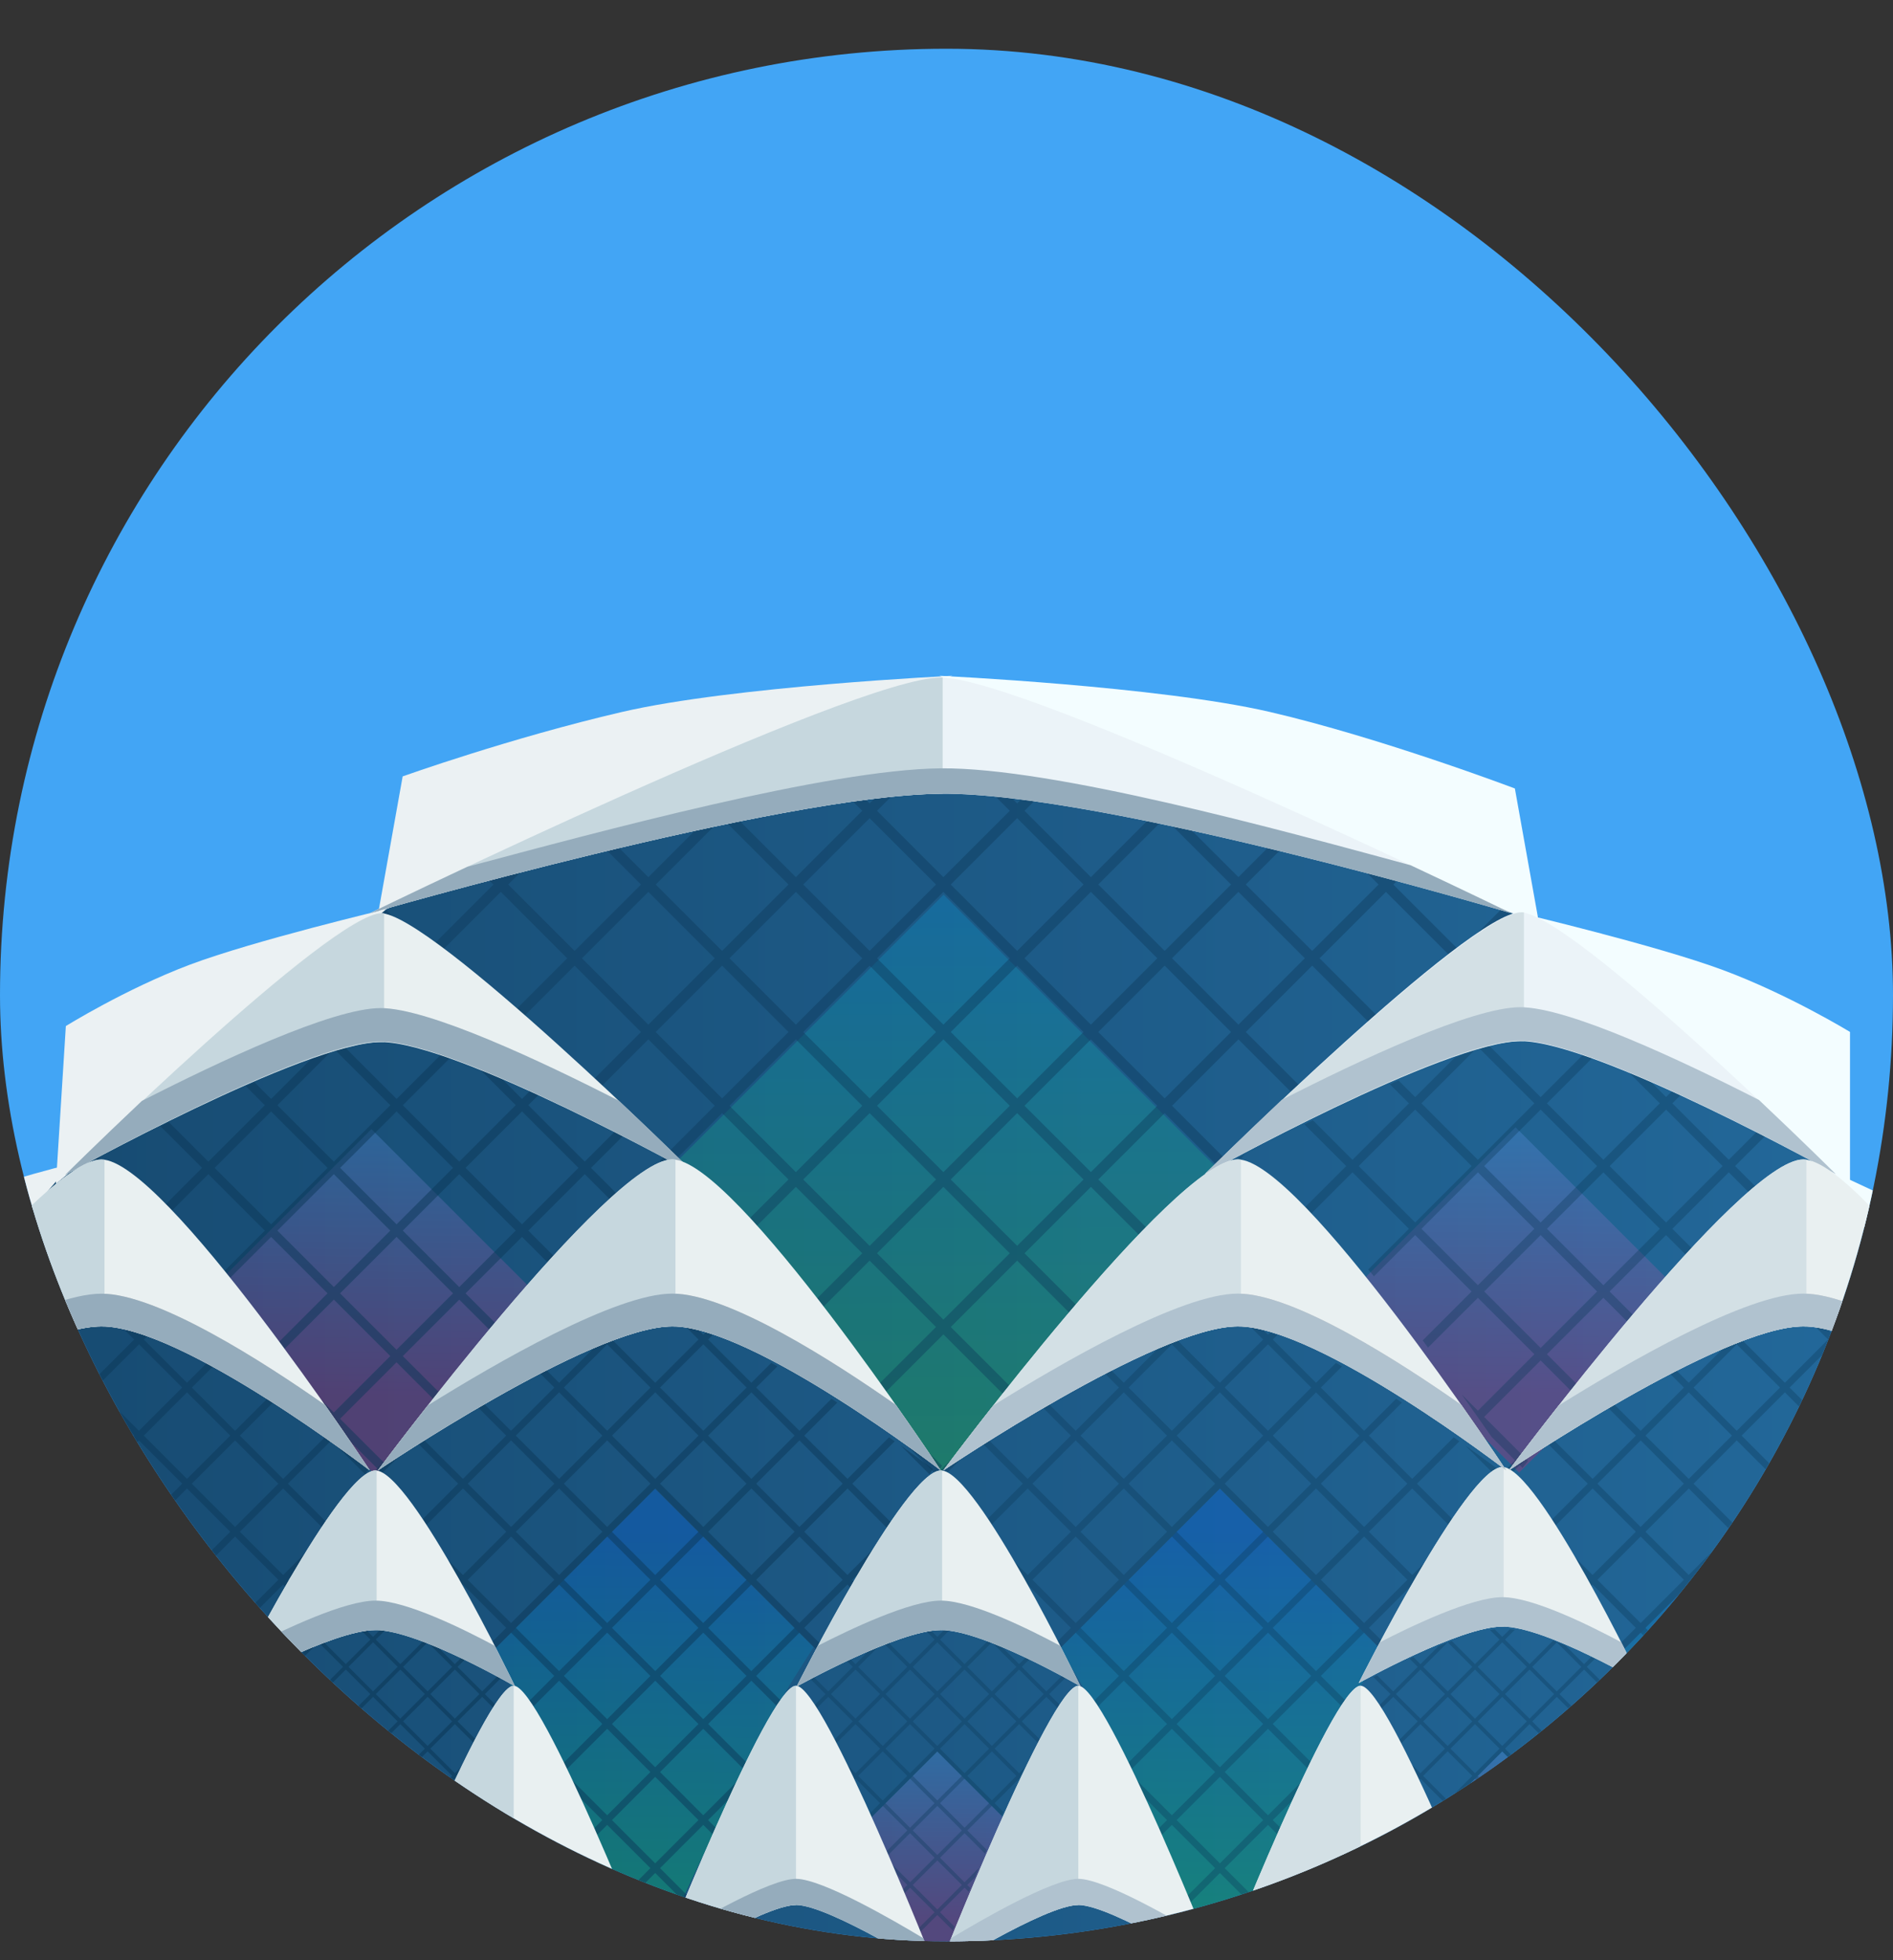 <svg width="28" height="29" viewBox="0 0 28 29" fill="none" xmlns="http://www.w3.org/2000/svg">
<rect x="0" y="0" width="28" height="29" fill="#333333" stroke="none"/>
<g clip-path="url(#clip0_22317_12630)">
<rect y="0.721" width="28" height="28" rx="14" fill="#42A5F5"/>
<path d="M14.164 10.956C27.731 10.956 34.744 29.149 34.744 29.149H-7.027C-7.027 29.149 0.598 10.956 14.164 10.956Z" fill="url(#paint0_linear_22317_12630)"/>
<rect x="13.957" y="13.237" width="6.012" height="6.054" transform="rotate(45 13.957 13.237)" fill="url(#paint1_linear_22317_12630)" fill-opacity="0.2"/>
<path fill-rule="evenodd" clip-rule="evenodd" d="M13.835 21.804L13.071 21.04C12.917 20.815 12.736 20.559 12.532 20.283L12.863 20.613L13.845 19.632L12.863 18.65L11.967 19.545C11.935 19.505 11.903 19.465 11.87 19.424L12.754 18.541L11.772 17.559L10.965 18.366C10.93 18.328 10.895 18.29 10.86 18.253L11.663 17.45L10.681 16.468L9.877 17.272C9.843 17.242 9.81 17.212 9.776 17.181C9.771 17.177 9.767 17.173 9.762 17.169L10.572 16.359L9.59 15.377L8.726 16.242C8.687 16.207 8.648 16.173 8.61 16.139L9.481 15.268L8.499 14.286L7.571 15.214C7.532 15.18 7.494 15.146 7.455 15.112L8.39 14.177L7.408 13.195L6.426 14.177L6.631 14.381C6.011 13.834 5.631 13.501 5.631 13.501C5.631 13.501 5.66 13.488 5.715 13.465L6.317 14.068L7.299 13.086L7.139 12.926C7.192 12.908 7.246 12.889 7.301 12.87L7.408 12.977L7.624 12.761C7.729 12.726 7.837 12.691 7.948 12.656L7.517 13.086L8.499 14.068L9.481 13.086L8.794 12.399C8.851 12.383 8.907 12.367 8.964 12.351L9.59 12.977L10.572 11.995L10.539 11.962C10.657 11.937 10.776 11.913 10.896 11.89L10.79 11.995L11.772 12.977L12.754 11.995L12.419 11.66C12.485 11.653 12.552 11.646 12.618 11.64L12.863 11.886L13.145 11.604C13.221 11.6 13.297 11.597 13.372 11.595L12.972 11.995L13.954 12.977L14.936 11.995L14.566 11.624C14.644 11.63 14.724 11.637 14.803 11.644L15.045 11.886L15.242 11.689C15.306 11.697 15.371 11.704 15.436 11.713L15.154 11.995L16.136 12.977L17.118 11.995L17.116 11.993C17.208 12.011 17.3 12.03 17.391 12.05L18.318 12.976L18.89 12.404C18.948 12.419 19.006 12.435 19.063 12.45L18.427 13.086L19.409 14.068L20.391 13.086L20.02 12.715C20.126 12.746 20.229 12.776 20.329 12.806L20.5 12.976L20.591 12.885C20.648 12.902 20.704 12.919 20.758 12.936L20.609 13.086L21.591 14.068L22.236 13.422C22.301 13.445 22.355 13.464 22.397 13.479L21.883 13.994C21.608 14.206 21.261 14.476 20.88 14.778L21.482 14.177L20.5 13.195L19.518 14.177L20.457 15.116C20.417 15.148 20.377 15.181 20.336 15.213L19.409 14.286L18.427 15.268L19.261 16.101C19.221 16.135 19.182 16.168 19.143 16.202L18.318 15.377L17.336 16.359L18.105 17.128C18.086 17.146 18.067 17.164 18.048 17.181C18.03 17.199 18.012 17.216 17.993 17.234L17.227 16.468L16.245 17.45L17.022 18.227C16.987 18.264 16.952 18.302 16.916 18.339L16.136 17.559L15.154 18.541L15.977 19.364C15.943 19.402 15.908 19.441 15.874 19.479L15.045 18.65L14.063 19.632L14.95 20.519C14.916 20.558 14.882 20.597 14.848 20.635L13.954 19.741L12.972 20.723L13.936 21.687C13.899 21.73 13.865 21.77 13.835 21.804ZM19.3 14.177L18.318 13.195L17.336 14.177L18.318 15.159L19.3 14.177ZM18.209 15.268L17.227 14.286L16.245 15.268L17.227 16.25L18.209 15.268ZM17.118 16.359L16.136 15.377L15.154 16.359L16.136 17.34L17.118 16.359ZM16.027 17.45L15.045 16.468L14.063 17.45L15.045 18.431L16.027 17.45ZM14.936 18.541L13.954 17.559L12.972 18.541L13.954 19.523L14.936 18.541ZM13.845 17.45L12.863 18.432L11.881 17.45L12.863 16.468L13.845 17.45ZM14.936 16.359L13.954 17.341L12.972 16.359L13.954 15.377L14.936 16.359ZM16.027 15.268L15.045 16.25L14.063 15.268L15.045 14.286L16.027 15.268ZM17.118 14.177L16.136 15.159L15.154 14.177L16.136 13.195L17.118 14.177ZM18.209 13.086L17.227 14.068L16.245 13.086L17.227 12.104L18.209 13.086ZM16.027 13.086L15.045 12.104L14.063 13.086L15.045 14.068L16.027 13.086ZM14.936 14.177L13.954 13.195L12.972 14.177L13.954 15.159L14.936 14.177ZM13.845 15.268L12.863 14.286L11.881 15.268L12.863 16.25L13.845 15.268ZM12.754 16.359L11.772 15.377L10.79 16.359L11.772 17.341L12.754 16.359ZM11.663 15.268L10.681 16.25L9.699 15.268L10.681 14.286L11.663 15.268ZM12.754 14.177L11.772 15.159L10.79 14.177L11.772 13.195L12.754 14.177ZM13.845 13.086L12.863 14.068L11.881 13.086L12.863 12.104L13.845 13.086ZM11.663 13.086L10.681 12.104L9.699 13.086L10.681 14.068L11.663 13.086ZM10.572 14.177L9.59 13.195L8.608 14.177L9.59 15.159L10.572 14.177Z" fill="#0D3959" fill-opacity="0.4"/>
<rect x="5.494" y="16.705" width="3.65" height="3.575" transform="rotate(45 5.494 16.705)" fill="url(#paint2_linear_22317_12630)" fill-opacity="0.24"/>
<path fill-rule="evenodd" clip-rule="evenodd" d="M5.598 21.743L5.139 21.284C5.012 21.102 4.861 20.887 4.699 20.658L4.938 20.897L5.773 20.062L4.938 19.227L4.2 19.964C4.174 19.928 4.148 19.893 4.122 19.857L4.845 19.134L4.01 18.299L3.4 18.909C3.377 18.881 3.354 18.853 3.332 18.826C3.327 18.82 3.321 18.814 3.316 18.807L3.917 18.206L3.082 17.371L2.477 17.977C2.443 17.948 2.409 17.92 2.376 17.892L2.989 17.278L2.372 16.661C2.413 16.641 2.454 16.621 2.497 16.6L3.082 17.186L3.917 16.351L3.635 16.068C3.678 16.049 3.721 16.03 3.764 16.011L4.01 16.258L4.599 15.669C4.699 15.631 4.795 15.597 4.888 15.565L4.103 16.351L4.938 17.186L5.773 16.351L4.963 15.54C5.011 15.525 5.058 15.51 5.104 15.496L5.866 16.258L6.532 15.592C6.576 15.607 6.622 15.624 6.668 15.641L5.958 16.351L6.793 17.186L7.628 16.35L7.082 15.804C7.188 15.847 7.295 15.893 7.404 15.94L7.721 16.258L7.843 16.136C7.885 16.156 7.927 16.175 7.97 16.195L7.814 16.35L8.649 17.185L9.094 16.741C9.136 16.762 9.177 16.783 9.217 16.803L8.742 17.278L9.189 17.726C9.156 17.753 9.123 17.782 9.089 17.811L8.649 17.371L7.814 18.206L8.216 18.608C8.185 18.639 8.154 18.671 8.124 18.702L7.721 18.299L6.886 19.134L7.344 19.592C7.316 19.625 7.288 19.659 7.26 19.693L6.793 19.227L5.958 20.062L6.507 20.61C6.479 20.645 6.451 20.679 6.424 20.713L5.865 20.154L5.03 20.99L5.68 21.639C5.648 21.679 5.621 21.714 5.598 21.743ZM1.494 17.104C1.427 17.139 1.39 17.158 1.39 17.158C1.39 17.158 1.401 17.165 1.42 17.178L1.494 17.104ZM8.556 17.278L7.721 16.443L6.886 17.278L7.721 18.113L8.556 17.278ZM7.628 18.206L6.793 17.371L5.958 18.206L6.793 19.041L7.628 18.206ZM6.701 19.134L5.866 18.299L5.03 19.134L5.865 19.969L6.701 19.134ZM5.773 18.206L4.938 19.041L4.103 18.206L4.938 17.371L5.773 18.206ZM6.701 17.278L5.866 18.113L5.031 17.278L5.866 16.443L6.701 17.278ZM4.845 17.278L4.01 16.443L3.175 17.278L4.01 18.113L4.845 17.278Z" fill="#0D3959" fill-opacity="0.5"/>
<rect x="22.417" y="16.677" width="3.65" height="3.575" transform="rotate(45 22.417 16.677)" fill="url(#paint3_linear_22317_12630)" fill-opacity="0.24"/>
<path fill-rule="evenodd" clip-rule="evenodd" d="M22.52 21.716L22.062 21.257C21.935 21.075 21.784 20.86 21.621 20.631L21.86 20.87L22.695 20.035L21.86 19.2L21.122 19.937C21.096 19.901 21.07 19.866 21.044 19.83L21.767 19.107L20.932 18.272L20.322 18.882C20.299 18.853 20.276 18.826 20.254 18.799C20.249 18.793 20.244 18.787 20.238 18.78L20.84 18.179L20.005 17.344L19.399 17.95C19.365 17.921 19.332 17.892 19.298 17.865L19.912 17.251L19.294 16.634C19.335 16.614 19.377 16.594 19.419 16.573L20.005 17.159L20.84 16.323L20.557 16.041C20.6 16.022 20.643 16.003 20.686 15.984L20.932 16.231L21.521 15.642C21.621 15.604 21.718 15.569 21.81 15.538L21.025 16.323L21.86 17.159L22.695 16.323L21.885 15.513C21.933 15.498 21.981 15.483 22.026 15.469L22.788 16.231L23.454 15.565C23.499 15.58 23.544 15.597 23.59 15.614L22.881 16.323L23.716 17.158L24.551 16.323L24.004 15.777C24.11 15.82 24.218 15.866 24.326 15.913L24.644 16.23L24.765 16.109C24.807 16.129 24.85 16.148 24.892 16.168L24.736 16.323L25.571 17.158L26.016 16.713C26.058 16.735 26.1 16.756 26.14 16.776L25.664 17.251L26.112 17.699C26.079 17.726 26.045 17.755 26.011 17.784L25.571 17.344L24.736 18.179L25.138 18.581C25.107 18.612 25.077 18.644 25.047 18.675L24.643 18.272L23.808 19.107L24.267 19.565C24.239 19.598 24.21 19.632 24.182 19.666L23.716 19.2L22.881 20.035L23.429 20.583C23.401 20.618 23.373 20.652 23.346 20.686L22.788 20.127L21.953 20.962L22.602 21.612C22.571 21.652 22.543 21.687 22.52 21.716ZM18.416 17.077C18.349 17.111 18.312 17.131 18.312 17.131C18.312 17.131 18.323 17.138 18.342 17.151L18.416 17.077ZM25.479 17.251L24.644 16.416L23.809 17.251L24.643 18.086L25.479 17.251ZM24.551 18.179L23.716 17.344L22.881 18.179L23.716 19.014L24.551 18.179ZM23.623 19.107L22.788 18.272L21.953 19.107L22.788 19.942L23.623 19.107ZM22.695 18.179L21.86 19.014L21.025 18.179L21.86 17.344L22.695 18.179ZM23.623 17.251L22.788 18.086L21.953 17.251L22.788 16.416L23.623 17.251ZM21.767 17.251L20.932 16.416L20.097 17.251L20.932 18.086L21.767 17.251Z" fill="#0D3959" fill-opacity="0.35"/>
<path fill-rule="evenodd" clip-rule="evenodd" d="M3.736 24.415L1.344 22.023L-1.039 24.407C-0.936 24.569 -0.843 24.72 -0.765 24.853C-0.282 25.673 0.797 28.031 1.181 28.88L1.373 29.072C1.652 28.468 2.944 25.676 3.46 24.853C3.539 24.727 3.633 24.579 3.736 24.415Z" fill="url(#paint4_linear_22317_12630)" fill-opacity="0.25"/>
<path fill-rule="evenodd" clip-rule="evenodd" d="M1.266 29.067L1.273 29.06L1.253 29.04C1.223 28.973 1.183 28.885 1.136 28.78L1.344 28.989L1.471 28.862C1.414 28.985 1.371 29.078 1.346 29.133L1.344 29.131L1.31 29.165C1.301 29.145 1.286 29.112 1.266 29.067ZM-2.813 21.771L-2.651 21.609C-2.552 21.545 -2.418 21.458 -2.257 21.358L-2.755 21.855C-2.779 21.82 -2.799 21.791 -2.813 21.771ZM-2.325 22.475C-2.23 22.614 -2.127 22.765 -2.019 22.924L-1.57 23.372L-1.658 23.459C-1.639 23.488 -1.62 23.516 -1.601 23.545L-1.499 23.443L-0.86 24.083L-1.095 24.318C-1.076 24.348 -1.058 24.377 -1.04 24.405L-0.788 24.154L-0.149 24.794L-0.566 25.212C-0.55 25.242 -0.534 25.273 -0.517 25.305L-0.078 24.865L0.562 25.505L-0.078 26.145L-0.113 26.109C-0.069 26.2 -0.024 26.292 0.02 26.385L0.562 26.927L0.37 27.119C0.385 27.152 0.4 27.184 0.415 27.216L0.633 26.998L1.273 27.638L0.821 28.09C0.836 28.123 0.851 28.156 0.865 28.188L1.344 27.709L1.797 28.162C1.812 28.13 1.827 28.098 1.843 28.065L1.415 27.638L2.055 26.998L2.255 27.197C2.27 27.165 2.285 27.133 2.301 27.101L2.126 26.927L2.632 26.422C2.679 26.326 2.725 26.232 2.772 26.139L2.766 26.145L2.126 25.505L2.766 24.865L3.204 25.302C3.221 25.271 3.237 25.24 3.254 25.21L2.837 24.794L3.477 24.154L3.737 24.414C3.756 24.386 3.774 24.357 3.793 24.327L3.548 24.083L4.188 23.443L4.29 23.545C4.309 23.516 4.327 23.487 4.346 23.459L4.259 23.372L4.653 22.979C4.741 22.841 4.826 22.708 4.906 22.583L4.899 22.59L4.259 21.95L4.887 21.323C4.859 21.304 4.832 21.284 4.803 21.264L4.188 21.879L3.548 21.239L4.038 20.75C4.009 20.731 3.98 20.713 3.951 20.694L3.477 21.168L2.838 20.528L3.152 20.214C3.121 20.197 3.091 20.18 3.06 20.163L2.766 20.457L2.127 19.817L2.194 19.75C2.159 19.736 2.124 19.724 2.09 19.712L2.056 19.746L1.986 19.676C1.918 19.655 1.852 19.637 1.79 19.623L1.984 19.817L1.345 20.457L0.705 19.817L0.774 19.748C0.7 19.774 0.623 19.804 0.544 19.836L-0.077 20.457L-0.304 20.231C-0.335 20.247 -0.366 20.263 -0.398 20.279L-0.148 20.528L-0.788 21.168L-1.223 20.733C-1.253 20.751 -1.283 20.768 -1.313 20.785L-0.859 21.239L-1.499 21.879L-2.112 21.267C-2.142 21.285 -2.171 21.303 -2.199 21.321L-1.57 21.95L-2.21 22.59L-2.325 22.475ZM4.974 21.384L5.401 21.812C5.434 21.761 5.451 21.733 5.451 21.733C5.451 21.733 5.267 21.593 4.974 21.384ZM2.695 26.216L2.055 25.576L1.415 26.216L2.055 26.856L2.695 26.216ZM1.984 26.927L1.344 26.287L0.704 26.927L1.344 27.567L1.984 26.927ZM1.273 26.216L0.633 26.856L-0.006 26.216L0.633 25.576L1.273 26.216ZM1.984 25.505L1.344 26.145L0.704 25.505L1.344 24.865L1.984 25.505ZM2.695 24.794L2.055 25.434L1.415 24.794L2.055 24.154L2.695 24.794ZM3.406 24.083L2.766 24.723L2.126 24.083L2.766 23.443L3.406 24.083ZM4.117 23.372L3.477 24.012L2.837 23.372L3.477 22.732L4.117 23.372ZM4.828 22.661L4.188 23.301L3.548 22.661L4.188 22.021L4.828 22.661ZM4.117 21.95L3.477 21.31L2.837 21.95L3.477 22.59L4.117 21.95ZM3.406 22.661L2.766 22.021L2.126 22.661L2.766 23.301L3.406 22.661ZM2.695 23.372L2.055 22.732L1.415 23.372L2.055 24.012L2.695 23.372ZM1.984 24.083L1.344 23.443L0.705 24.083L1.344 24.723L1.984 24.083ZM1.273 24.794L0.633 24.154L-0.006 24.794L0.633 25.434L1.273 24.794ZM0.562 24.083L-0.078 24.723L-0.717 24.083L-0.077 23.443L0.562 24.083ZM1.273 23.372L0.633 24.012L-0.006 23.372L0.633 22.732L1.273 23.372ZM1.984 22.661L1.344 23.301L0.705 22.661L1.344 22.021L1.984 22.661ZM2.695 21.95L2.055 22.59L1.416 21.95L2.055 21.31L2.695 21.95ZM3.406 21.239L2.766 21.879L2.127 21.239L2.766 20.599L3.406 21.239ZM2.695 20.528L2.056 19.888L1.416 20.528L2.055 21.168L2.695 20.528ZM1.984 21.239L1.345 20.599L0.705 21.239L1.344 21.879L1.984 21.239ZM1.273 21.95L0.634 21.31L-0.006 21.95L0.633 22.59L1.273 21.95ZM0.562 22.661L-0.077 22.021L-0.717 22.661L-0.077 23.301L0.562 22.661ZM-0.149 23.372L-0.788 22.732L-1.428 23.372L-0.788 24.012L-0.149 23.372ZM-0.859 22.661L-1.499 23.301L-2.139 22.661L-1.499 22.021L-0.859 22.661ZM-0.149 21.95L-0.788 22.59L-1.428 21.95L-0.788 21.31L-0.149 21.95ZM0.562 21.239L-0.077 21.879L-0.717 21.239L-0.077 20.599L0.562 21.239ZM1.273 20.528L0.634 21.168L-0.006 20.528L0.634 19.889L1.273 20.528Z" fill="#0D3959" fill-opacity="0.5"/>
<path fill-rule="evenodd" clip-rule="evenodd" d="M12.033 24.368L9.689 22.025L7.259 24.455C7.349 24.6 7.432 24.734 7.502 24.853C7.961 25.632 8.957 27.8 9.385 28.742L9.664 29.021C9.985 28.324 11.224 25.654 11.727 24.853C11.813 24.715 11.917 24.55 12.033 24.368Z" fill="url(#paint5_linear_22317_12630)" fill-opacity="0.25"/>
<path fill-rule="evenodd" clip-rule="evenodd" d="M9.613 29.067L9.62 29.06L9.601 29.04C9.57 28.973 9.53 28.885 9.483 28.78L9.691 28.989L9.818 28.862C9.761 28.985 9.718 29.078 9.693 29.133L9.691 29.131L9.657 29.165C9.648 29.145 9.633 29.112 9.613 29.067ZM5.534 21.771L5.696 21.609C5.795 21.545 5.93 21.458 6.09 21.358L5.593 21.855C5.568 21.82 5.548 21.791 5.534 21.771ZM6.022 22.475C6.117 22.614 6.221 22.765 6.329 22.924L6.777 23.372L6.689 23.459C6.708 23.488 6.727 23.516 6.746 23.545L6.848 23.443L7.488 24.083L7.252 24.318C7.271 24.348 7.289 24.377 7.308 24.405L7.559 24.154L8.198 24.794L7.781 25.212C7.797 25.242 7.813 25.273 7.83 25.305L8.27 24.865L8.909 25.505L8.27 26.145L8.234 26.109C8.278 26.2 8.323 26.292 8.368 26.385L8.909 26.927L8.717 27.119C8.732 27.152 8.747 27.184 8.762 27.216L8.981 26.998L9.62 27.638L9.168 28.09C9.183 28.123 9.198 28.156 9.213 28.188L9.691 27.709L10.144 28.162C10.159 28.13 10.174 28.098 10.19 28.065L9.763 27.638L10.402 26.998L10.602 27.197C10.617 27.165 10.633 27.133 10.648 27.101L10.473 26.927L10.979 26.422C11.026 26.326 11.073 26.232 11.119 26.139L11.113 26.145L10.474 25.505L11.113 24.865L11.551 25.302C11.568 25.271 11.585 25.24 11.601 25.21L11.184 24.794L11.824 24.154L12.085 24.414C12.103 24.386 12.121 24.357 12.14 24.327L11.896 24.083L12.535 23.443L12.638 23.545C12.656 23.516 12.675 23.487 12.693 23.459L12.607 23.372L13 22.979C13.088 22.841 13.173 22.708 13.253 22.583L13.246 22.59L12.607 21.95L13.234 21.323C13.207 21.304 13.179 21.284 13.15 21.264L12.536 21.879L11.896 21.239L12.385 20.75C12.356 20.731 12.327 20.713 12.298 20.694L11.825 21.168L11.185 20.528L11.499 20.214C11.468 20.197 11.438 20.18 11.408 20.163L11.114 20.457L10.474 19.817L10.541 19.75C10.506 19.736 10.472 19.724 10.437 19.712L10.403 19.746L10.333 19.676C10.265 19.655 10.2 19.637 10.137 19.623L10.332 19.817L9.692 20.457L9.052 19.817L9.122 19.748C9.047 19.774 8.97 19.804 8.891 19.836L8.27 20.457L8.043 20.231C8.012 20.247 7.981 20.263 7.949 20.279L8.199 20.528L7.559 21.168L7.124 20.733C7.094 20.751 7.064 20.768 7.034 20.785L7.488 21.239L6.848 21.879L6.235 21.267C6.205 21.285 6.176 21.303 6.148 21.321L6.777 21.95L6.137 22.59L6.022 22.475ZM13.321 21.384L13.748 21.812C13.781 21.761 13.799 21.733 13.799 21.733C13.799 21.733 13.614 21.593 13.321 21.384ZM11.042 26.216L10.402 25.576L9.763 26.216L10.402 26.856L11.042 26.216ZM10.331 26.927L9.691 26.287L9.052 26.927L9.691 27.567L10.331 26.927ZM9.62 26.216L8.981 26.856L8.341 26.216L8.981 25.576L9.62 26.216ZM10.331 25.505L9.691 26.145L9.052 25.505L9.692 24.865L10.331 25.505ZM11.042 24.794L10.402 25.434L9.763 24.794L10.402 24.154L11.042 24.794ZM11.753 24.083L11.113 24.723L10.474 24.083L11.114 23.443L11.753 24.083ZM12.464 23.372L11.824 24.012L11.185 23.372L11.825 22.732L12.464 23.372ZM13.175 22.661L12.535 23.301L11.896 22.661L12.536 22.021L13.175 22.661ZM12.464 21.95L11.825 21.31L11.185 21.95L11.825 22.59L12.464 21.95ZM11.753 22.661L11.114 22.021L10.474 22.661L11.114 23.301L11.753 22.661ZM11.042 23.372L10.403 22.732L9.763 23.372L10.402 24.012L11.042 23.372ZM10.331 24.083L9.692 23.443L9.052 24.083L9.692 24.723L10.331 24.083ZM9.62 24.794L8.981 24.154L8.341 24.794L8.981 25.434L9.62 24.794ZM8.91 24.083L8.27 24.723L7.63 24.083L8.27 23.443L8.91 24.083ZM9.62 23.372L8.981 24.012L8.341 23.372L8.981 22.732L9.62 23.372ZM10.332 22.661L9.692 23.301L9.052 22.661L9.692 22.021L10.332 22.661ZM11.042 21.95L10.403 22.59L9.763 21.95L10.403 21.31L11.042 21.95ZM11.753 21.239L11.114 21.879L10.474 21.239L11.114 20.599L11.753 21.239ZM11.043 20.528L10.403 19.888L9.763 20.528L10.403 21.168L11.043 20.528ZM10.332 21.239L9.692 20.599L9.052 21.239L9.692 21.879L10.332 21.239ZM9.621 21.95L8.981 21.31L8.341 21.95L8.981 22.59L9.621 21.95ZM8.91 22.661L8.27 22.021L7.63 22.661L8.27 23.301L8.91 22.661ZM8.199 23.372L7.559 22.732L6.919 23.372L7.559 24.012L8.199 23.372ZM7.488 22.661L6.848 23.301L6.208 22.661L6.848 22.021L7.488 22.661ZM8.199 21.95L7.559 22.59L6.919 21.95L7.559 21.31L8.199 21.95ZM8.91 21.239L8.27 21.879L7.63 21.239L8.27 20.599L8.91 21.239ZM9.621 20.528L8.981 21.168L8.341 20.528L8.981 19.889L9.621 20.528Z" fill="#0D3959" fill-opacity="0.5"/>
<path fill-rule="evenodd" clip-rule="evenodd" d="M20.45 24.431L18.043 22.024L15.675 24.391C15.782 24.56 15.879 24.716 15.959 24.853C16.451 25.688 17.558 28.113 17.924 28.922L18.09 29.088C18.352 28.518 19.663 25.684 20.184 24.853C20.26 24.732 20.35 24.588 20.45 24.431Z" fill="url(#paint6_linear_22317_12630)" fill-opacity="0.25"/>
<path fill-rule="evenodd" clip-rule="evenodd" d="M17.965 29.067L17.973 29.06L17.953 29.04C17.922 28.973 17.883 28.885 17.835 28.78L18.044 28.989L18.17 28.862C18.114 28.985 18.071 29.078 18.046 29.133L18.044 29.131L18.009 29.165C18 29.145 17.985 29.112 17.965 29.067ZM13.886 21.771L14.049 21.609C14.148 21.545 14.282 21.458 14.442 21.358L13.945 21.855C13.921 21.82 13.901 21.791 13.886 21.771ZM14.374 22.475C14.469 22.614 14.573 22.765 14.681 22.924L15.129 23.372L15.042 23.459C15.061 23.488 15.08 23.516 15.099 23.545L15.2 23.443L15.84 24.083L15.605 24.318C15.623 24.348 15.642 24.377 15.66 24.405L15.911 24.154L16.551 24.794L16.133 25.212C16.149 25.242 16.166 25.273 16.182 25.305L16.622 24.865L17.262 25.505L16.622 26.145L16.586 26.109C16.63 26.2 16.675 26.292 16.72 26.385L17.262 26.927L17.069 27.119C17.084 27.152 17.099 27.184 17.114 27.216L17.333 26.998L17.973 27.638L17.52 28.09C17.535 28.123 17.55 28.156 17.565 28.188L18.044 27.709L18.497 28.162C18.512 28.13 18.527 28.098 18.542 28.065L18.115 27.638L18.755 26.998L18.954 27.197C18.969 27.165 18.985 27.133 19 27.101L18.826 26.927L19.331 26.422C19.378 26.326 19.425 26.232 19.471 26.139L19.466 26.145L18.826 25.505L19.466 24.865L19.903 25.302C19.92 25.271 19.937 25.24 19.953 25.21L19.537 24.794L20.177 24.154L20.437 24.414C20.455 24.386 20.473 24.357 20.492 24.327L20.248 24.083L20.888 23.443L20.99 23.545C21.008 23.516 21.027 23.487 21.045 23.459L20.959 23.372L21.352 22.979C21.44 22.841 21.525 22.708 21.605 22.583L21.599 22.59L20.959 21.95L21.586 21.323C21.559 21.304 21.531 21.284 21.502 21.264L20.888 21.879L20.248 21.239L20.737 20.75C20.709 20.731 20.68 20.713 20.651 20.694L20.177 21.168L19.537 20.528L19.851 20.214C19.821 20.197 19.79 20.18 19.76 20.163L19.466 20.457L18.826 19.817L18.894 19.75C18.858 19.736 18.824 19.724 18.79 19.712L18.755 19.746L18.685 19.676C18.617 19.655 18.552 19.637 18.489 19.623L18.684 19.817L18.044 20.457L17.404 19.817L17.474 19.748C17.399 19.774 17.322 19.804 17.243 19.836L16.622 20.457L16.395 20.231C16.364 20.247 16.333 20.263 16.302 20.279L16.551 20.528L15.911 21.168L15.476 20.733C15.446 20.751 15.416 20.768 15.386 20.785L15.84 21.239L15.2 21.879L14.588 21.267C14.558 21.285 14.528 21.303 14.5 21.321L15.129 21.95L14.489 22.59L14.374 22.475ZM21.673 21.384L22.1 21.812C22.133 21.761 22.151 21.733 22.151 21.733C22.151 21.733 21.966 21.593 21.673 21.384ZM19.395 26.216L18.755 25.576L18.115 26.216L18.755 26.856L19.395 26.216ZM18.684 26.927L18.044 26.287L17.404 26.927L18.044 27.567L18.684 26.927ZM17.973 26.216L17.333 26.856L16.693 26.216L17.333 25.576L17.973 26.216ZM18.684 25.505L18.044 26.145L17.404 25.505L18.044 24.865L18.684 25.505ZM19.395 24.794L18.755 25.434L18.115 24.794L18.755 24.154L19.395 24.794ZM20.106 24.083L19.466 24.723L18.826 24.083L19.466 23.443L20.106 24.083ZM20.817 23.372L20.177 24.012L19.537 23.372L20.177 22.732L20.817 23.372ZM21.528 22.661L20.888 23.301L20.248 22.661L20.888 22.021L21.528 22.661ZM20.817 21.95L20.177 21.31L19.537 21.95L20.177 22.59L20.817 21.95ZM20.106 22.661L19.466 22.021L18.826 22.661L19.466 23.301L20.106 22.661ZM19.395 23.372L18.755 22.732L18.115 23.372L18.755 24.012L19.395 23.372ZM18.684 24.083L18.044 23.443L17.404 24.083L18.044 24.723L18.684 24.083ZM17.973 24.794L17.333 24.154L16.693 24.794L17.333 25.434L17.973 24.794ZM17.262 24.083L16.622 24.723L15.982 24.083L16.622 23.443L17.262 24.083ZM17.973 23.372L17.333 24.012L16.693 23.372L17.333 22.732L17.973 23.372ZM18.684 22.661L18.044 23.301L17.404 22.661L18.044 22.021L18.684 22.661ZM19.395 21.95L18.755 22.59L18.115 21.95L18.755 21.31L19.395 21.95ZM20.106 21.239L19.466 21.879L18.826 21.239L19.466 20.599L20.106 21.239ZM19.395 20.528L18.755 19.888L18.115 20.528L18.755 21.168L19.395 20.528ZM18.684 21.239L18.044 20.599L17.404 21.239L18.044 21.879L18.684 21.239ZM17.973 21.95L17.333 21.31L16.693 21.95L17.333 22.59L17.973 21.95ZM17.262 22.661L16.622 22.021L15.982 22.661L16.622 23.301L17.262 22.661ZM16.551 23.372L15.911 22.732L15.271 23.372L15.911 24.012L16.551 23.372ZM15.84 22.661L15.2 23.301L14.56 22.661L15.2 22.021L15.84 22.661ZM16.551 21.95L15.911 22.59L15.271 21.95L15.911 21.31L16.551 21.95ZM17.262 21.239L16.622 21.879L15.982 21.239L16.622 20.599L17.262 21.239ZM17.973 20.528L17.333 21.168L16.693 20.528L17.333 19.889L17.973 20.528Z" fill="#0D3959" fill-opacity="0.35"/>
<path fill-rule="evenodd" clip-rule="evenodd" d="M28.756 24.372L26.404 22.02L23.977 24.446C24.071 24.594 24.155 24.732 24.227 24.853C24.687 25.634 25.685 27.807 26.112 28.746L26.388 29.023C26.708 28.328 27.949 25.656 28.452 24.853C28.538 24.717 28.641 24.552 28.756 24.372Z" fill="url(#paint7_linear_22317_12630)" fill-opacity="0.25"/>
<path fill-rule="evenodd" clip-rule="evenodd" d="M26.322 29.067L26.329 29.06L26.309 29.04C26.279 28.973 26.239 28.885 26.192 28.78L26.4 28.989L26.527 28.862C26.47 28.985 26.427 29.078 26.402 29.133L26.4 29.131L26.366 29.165C26.357 29.145 26.342 29.112 26.322 29.067ZM22.243 21.771L22.405 21.609C22.504 21.545 22.638 21.458 22.799 21.358L22.301 21.855C22.277 21.82 22.257 21.791 22.243 21.771ZM22.73 22.475C22.826 22.614 22.929 22.765 23.037 22.924L23.485 23.372L23.398 23.459C23.417 23.488 23.436 23.516 23.455 23.545L23.556 23.443L24.196 24.083L23.961 24.318C23.98 24.348 23.998 24.377 24.016 24.405L24.267 24.154L24.907 24.794L24.49 25.212C24.506 25.242 24.522 25.273 24.539 25.305L24.978 24.865L25.618 25.505L24.978 26.145L24.943 26.109C24.987 26.2 25.031 26.292 25.076 26.385L25.618 26.927L25.425 27.119C25.441 27.152 25.456 27.184 25.471 27.216L25.689 26.998L26.329 27.638L25.877 28.09C25.892 28.123 25.907 28.156 25.921 28.188L26.4 27.709L26.853 28.162C26.868 28.13 26.883 28.098 26.899 28.065L26.471 27.638L27.111 26.998L27.311 27.197C27.326 27.165 27.341 27.133 27.357 27.101L27.182 26.927L27.688 26.422C27.735 26.326 27.781 26.232 27.828 26.139L27.822 26.145L27.182 25.505L27.822 24.865L28.259 25.302C28.276 25.271 28.293 25.24 28.31 25.21L27.893 24.794L28.533 24.154L28.793 24.414C28.811 24.386 28.83 24.357 28.849 24.327L28.604 24.083L29.244 23.443L29.346 23.545C29.365 23.516 29.383 23.487 29.402 23.459L29.315 23.372L29.709 22.979C29.797 22.841 29.882 22.708 29.962 22.583L29.955 22.59L29.315 21.95L29.942 21.323C29.915 21.304 29.887 21.284 29.859 21.264L29.244 21.879L28.604 21.239L29.094 20.75C29.065 20.731 29.036 20.713 29.007 20.694L28.533 21.168L27.893 20.528L28.208 20.214C28.177 20.197 28.147 20.18 28.116 20.163L27.822 20.457L27.183 19.817L27.25 19.75C27.215 19.736 27.18 19.724 27.146 19.712L27.111 19.746L27.042 19.676C26.974 19.655 26.908 19.637 26.846 19.623L27.04 19.817L26.401 20.457L25.761 19.817L25.83 19.748C25.756 19.774 25.678 19.804 25.6 19.836L24.979 20.457L24.752 20.231C24.721 20.247 24.689 20.263 24.658 20.279L24.907 20.528L24.268 21.168L23.833 20.733C23.802 20.751 23.772 20.768 23.743 20.785L24.197 21.239L23.557 21.879L22.944 21.267C22.914 21.285 22.885 21.303 22.856 21.321L23.485 21.95L22.846 22.59L22.73 22.475ZM30.029 21.384L30.457 21.812C30.489 21.761 30.507 21.733 30.507 21.733C30.507 21.733 30.323 21.593 30.029 21.384ZM27.751 26.216L27.111 25.576L26.471 26.216L27.111 26.856L27.751 26.216ZM27.04 26.927L26.4 26.287L25.76 26.927L26.4 27.567L27.04 26.927ZM26.329 26.216L25.689 26.856L25.049 26.216L25.689 25.576L26.329 26.216ZM27.04 25.505L26.4 26.145L25.76 25.505L26.4 24.865L27.04 25.505ZM27.751 24.794L27.111 25.434L26.471 24.794L27.111 24.154L27.751 24.794ZM28.462 24.083L27.822 24.723L27.182 24.083L27.822 23.443L28.462 24.083ZM29.173 23.372L28.533 24.012L27.893 23.372L28.533 22.732L29.173 23.372ZM29.884 22.661L29.244 23.301L28.604 22.661L29.244 22.021L29.884 22.661ZM29.173 21.95L28.533 21.31L27.893 21.95L28.533 22.59L29.173 21.95ZM28.462 22.661L27.822 22.021L27.182 22.661L27.822 23.301L28.462 22.661ZM27.751 23.372L27.111 22.732L26.471 23.372L27.111 24.012L27.751 23.372ZM27.04 24.083L26.4 23.443L25.76 24.083L26.4 24.723L27.04 24.083ZM26.329 24.794L25.689 24.154L25.049 24.794L25.689 25.434L26.329 24.794ZM25.618 24.083L24.978 24.723L24.338 24.083L24.978 23.443L25.618 24.083ZM26.329 23.372L25.689 24.012L25.049 23.372L25.689 22.732L26.329 23.372ZM27.04 22.661L26.4 23.301L25.761 22.661L26.4 22.021L27.04 22.661ZM27.751 21.95L27.111 22.59L26.471 21.95L27.111 21.31L27.751 21.95ZM28.462 21.239L27.822 21.879L27.183 21.239L27.822 20.599L28.462 21.239ZM27.751 20.528L27.111 19.888L26.471 20.528L27.111 21.168L27.751 20.528ZM27.04 21.239L26.401 20.599L25.761 21.239L26.4 21.879L27.04 21.239ZM26.329 21.95L25.689 21.31L25.05 21.95L25.689 22.59L26.329 21.95ZM25.618 22.661L24.979 22.021L24.339 22.661L24.978 23.301L25.618 22.661ZM24.907 23.372L24.267 22.732L23.628 23.372L24.267 24.012L24.907 23.372ZM24.196 22.661L23.556 23.301L22.917 22.661L23.557 22.021L24.196 22.661ZM24.907 21.95L24.267 22.59L23.628 21.95L24.268 21.31L24.907 21.95ZM25.618 21.239L24.979 21.879L24.339 21.239L24.979 20.599L25.618 21.239ZM26.329 20.528L25.689 21.168L25.05 20.528L25.689 19.889L26.329 20.528Z" fill="#0D3959" fill-opacity="0.35"/>
<path fill-rule="evenodd" clip-rule="evenodd" d="M-2.889 29.138L-2.865 29.114L-2.921 29.058C-2.936 29.019 -2.954 28.974 -2.974 28.924L-2.825 29.074L-2.778 29.026C-2.8 29.082 -2.818 29.128 -2.832 29.161L-2.858 29.187L-2.878 29.167C-2.881 29.158 -2.885 29.149 -2.889 29.138ZM-2.596 28.577C-2.588 28.558 -2.58 28.539 -2.572 28.52L-2.785 28.307L-2.422 27.944L-2.36 28.006C-2.352 27.987 -2.344 27.968 -2.336 27.949L-2.381 27.904L-2.27 27.792C-2.25 27.746 -2.23 27.699 -2.21 27.652L-2.422 27.863L-2.785 27.5L-2.421 27.137L-2.119 27.44C-2.111 27.421 -2.103 27.402 -2.095 27.383L-2.381 27.097L-2.018 26.734L-1.872 26.88C-1.864 26.861 -1.856 26.843 -1.847 26.824L-1.978 26.694L-1.615 26.331L-1.614 26.331C-1.609 26.32 -1.604 26.309 -1.598 26.298C-1.576 26.253 -1.553 26.209 -1.531 26.166L-1.615 26.25L-1.978 25.887L-1.615 25.524L-1.335 25.804C-1.325 25.786 -1.315 25.769 -1.305 25.752L-1.574 25.483L-1.211 25.12L-1.027 25.305C-1.016 25.288 -1.005 25.272 -0.994 25.257L-1.171 25.08L-0.927 24.836C-0.943 24.826 -0.96 24.817 -0.978 24.807L-1.211 25.04L-1.574 24.677L-1.456 24.558C-1.473 24.549 -1.492 24.54 -1.51 24.532L-1.615 24.636L-1.891 24.36C-1.952 24.335 -2.012 24.311 -2.073 24.288L-2.421 24.636L-2.784 24.273L-2.64 24.128C-2.664 24.125 -2.688 24.122 -2.711 24.12L-2.825 24.233L-2.935 24.122C-2.958 24.125 -2.982 24.128 -3.006 24.132L-2.865 24.273L-3.228 24.636L-3.572 24.293C-3.591 24.3 -3.611 24.307 -3.631 24.315L-3.269 24.677L-3.632 25.04L-3.995 24.677L-3.634 24.316C-3.678 24.333 -3.723 24.351 -3.767 24.369L-4.035 24.636L-4.139 24.532C-4.158 24.541 -4.176 24.549 -4.194 24.558L-4.075 24.677L-4.438 25.04L-4.677 24.801C-4.696 24.811 -4.713 24.82 -4.73 24.829L-4.479 25.08L-4.681 25.282C-4.67 25.298 -4.659 25.314 -4.648 25.33L-4.438 25.12L-4.075 25.483L-4.361 25.77C-4.351 25.786 -4.341 25.803 -4.331 25.82L-4.035 25.524L-3.672 25.887L-4.035 26.25L-4.165 26.12C-4.138 26.173 -4.111 26.227 -4.084 26.282L-4.075 26.29L-4.078 26.293C-4.077 26.296 -4.076 26.299 -4.075 26.301C-4.067 26.316 -4.06 26.332 -4.052 26.348L-4.035 26.331L-3.672 26.694L-3.828 26.85C-3.82 26.868 -3.812 26.887 -3.804 26.906L-3.632 26.734L-3.269 27.097L-3.588 27.416C-3.58 27.436 -3.572 27.454 -3.564 27.474L-3.228 27.137L-2.865 27.5L-3.228 27.863L-3.526 27.566C-3.507 27.612 -3.488 27.657 -3.469 27.703L-3.269 27.904L-3.352 27.988C-3.345 28.007 -3.337 28.026 -3.329 28.045L-3.228 27.944L-2.865 28.307L-3.12 28.562C-3.112 28.581 -3.104 28.6 -3.097 28.619L-2.825 28.348L-2.596 28.577ZM-2.462 27.904L-2.825 27.541L-3.188 27.904L-2.825 28.267L-2.462 27.904ZM-2.462 27.097L-2.825 27.46L-3.188 27.097L-2.825 26.734L-2.462 27.097ZM-2.058 26.694L-2.421 27.057L-2.785 26.694L-2.421 26.331L-2.058 26.694ZM-1.655 26.29L-2.018 26.653L-2.381 26.29L-2.018 25.927L-1.655 26.29ZM-1.252 25.08L-1.615 24.717L-1.978 25.08L-1.615 25.443L-1.252 25.08ZM-1.655 25.483L-2.018 25.12L-2.381 25.483L-2.018 25.846L-1.655 25.483ZM-2.058 25.887L-2.421 25.524L-2.785 25.887L-2.421 26.25L-2.058 25.887ZM-2.462 26.29L-2.825 25.927L-3.188 26.29L-2.825 26.653L-2.462 26.29ZM-2.865 26.694L-3.228 26.331L-3.591 26.694L-3.228 27.057L-2.865 26.694ZM-3.269 26.29L-3.632 26.653L-3.995 26.29L-3.632 25.927L-3.269 26.29ZM-2.865 25.887L-3.228 26.25L-3.591 25.887L-3.228 25.524L-2.865 25.887ZM-2.462 25.483L-2.825 25.846L-3.188 25.483L-2.825 25.12L-2.462 25.483ZM-2.058 25.08L-2.421 25.443L-2.784 25.08L-2.421 24.717L-2.058 25.08ZM-1.655 24.677L-2.018 25.04L-2.381 24.677L-2.018 24.314L-1.655 24.677ZM-2.462 24.677L-2.825 24.314L-3.188 24.677L-2.825 25.04L-2.462 24.677ZM-2.865 25.08L-3.228 24.717L-3.591 25.08L-3.228 25.443L-2.865 25.08ZM-3.269 25.483L-3.632 25.12L-3.995 25.483L-3.632 25.846L-3.269 25.483ZM-3.672 25.08L-4.035 25.443L-4.398 25.08L-4.035 24.717L-3.672 25.08Z" fill="#0D3959" fill-opacity="0.6"/>
<rect x="5.517" y="25.913" width="2.303" height="2.255" transform="rotate(45 5.517 25.913)" fill="url(#paint8_linear_22317_12630)" fill-opacity="0.24"/>
<path fill-rule="evenodd" clip-rule="evenodd" d="M5.453 29.121L5.477 29.097L5.422 29.041C5.406 29.003 5.388 28.957 5.368 28.907L5.518 29.057L5.565 29.01C5.543 29.066 5.524 29.111 5.511 29.144L5.485 29.17L5.465 29.15C5.462 29.142 5.458 29.132 5.453 29.121ZM5.747 28.56C5.755 28.541 5.763 28.522 5.771 28.503L5.558 28.29L5.921 27.927L5.983 27.989C5.991 27.97 5.999 27.951 6.007 27.932L5.962 27.887L6.073 27.776C6.093 27.729 6.112 27.682 6.132 27.635L5.921 27.847L5.558 27.484L5.921 27.12L6.224 27.423C6.232 27.404 6.24 27.385 6.248 27.366L5.962 27.08L6.325 26.717L6.47 26.863C6.479 26.844 6.487 26.826 6.496 26.807L6.365 26.677L6.728 26.314L6.728 26.314C6.734 26.303 6.739 26.292 6.745 26.281C6.767 26.236 6.789 26.192 6.812 26.15L6.728 26.233L6.365 25.87L6.728 25.507L7.008 25.787C7.018 25.769 7.028 25.752 7.037 25.735L6.768 25.467L7.132 25.104L7.316 25.288C7.327 25.271 7.338 25.255 7.348 25.24L7.172 25.063L7.416 24.819C7.4 24.81 7.383 24.8 7.364 24.79L7.132 25.023L6.768 24.66L6.887 24.541C6.869 24.532 6.851 24.523 6.833 24.515L6.728 24.619L6.452 24.343C6.391 24.318 6.33 24.294 6.27 24.271L5.921 24.619L5.558 24.256L5.703 24.112C5.679 24.108 5.655 24.105 5.631 24.103L5.518 24.216L5.407 24.105C5.384 24.108 5.361 24.111 5.337 24.115L5.478 24.256L5.115 24.619L4.771 24.276C4.751 24.283 4.732 24.29 4.712 24.298L5.074 24.66L4.711 25.023L4.348 24.66L4.709 24.299C4.664 24.316 4.62 24.334 4.575 24.352L4.308 24.62L4.204 24.515C4.185 24.524 4.167 24.532 4.149 24.541L4.267 24.66L3.904 25.023L3.666 24.784C3.647 24.794 3.63 24.803 3.613 24.812L3.864 25.063L3.662 25.266C3.673 25.281 3.684 25.297 3.695 25.313L3.904 25.104L4.267 25.467L3.981 25.753C3.991 25.769 4.001 25.786 4.011 25.803L4.308 25.507L4.671 25.87L4.308 26.233L4.178 26.103C4.205 26.156 4.232 26.21 4.259 26.265L4.267 26.273L4.264 26.276C4.266 26.279 4.267 26.282 4.268 26.284C4.275 26.299 4.283 26.315 4.29 26.331L4.308 26.314L4.671 26.677L4.515 26.833C4.523 26.852 4.531 26.87 4.539 26.889L4.711 26.717L5.074 27.08L4.755 27.4C4.763 27.419 4.771 27.438 4.778 27.457L5.114 27.12L5.478 27.484L5.114 27.847L4.817 27.549C4.836 27.595 4.855 27.641 4.874 27.686L5.074 27.887L4.99 27.971C4.998 27.99 5.006 28.009 5.014 28.028L5.114 27.927L5.477 28.29L5.223 28.545C5.231 28.564 5.239 28.584 5.246 28.602L5.518 28.331L5.747 28.56ZM5.881 27.887L5.518 27.524L5.155 27.887L5.518 28.25L5.881 27.887ZM5.881 27.08L5.518 27.443L5.155 27.08L5.518 26.717L5.881 27.08ZM6.284 26.677L5.921 27.04L5.558 26.677L5.921 26.314L6.284 26.677ZM6.688 26.273L6.325 26.636L5.962 26.273L6.325 25.91L6.688 26.273ZM7.091 25.063L6.728 24.7L6.365 25.063L6.728 25.426L7.091 25.063ZM6.688 25.467L6.325 25.104L5.962 25.467L6.325 25.83L6.688 25.467ZM6.284 25.87L5.921 25.507L5.558 25.87L5.921 26.233L6.284 25.87ZM5.881 26.273L5.518 25.91L5.155 26.273L5.518 26.636L5.881 26.273ZM5.478 26.677L5.115 26.314L4.751 26.677L5.114 27.04L5.478 26.677ZM5.074 26.273L4.711 26.637L4.348 26.273L4.711 25.91L5.074 26.273ZM5.478 25.87L5.115 26.233L4.751 25.87L5.115 25.507L5.478 25.87ZM5.881 25.467L5.518 25.83L5.155 25.467L5.518 25.104L5.881 25.467ZM6.284 25.063L5.921 25.426L5.558 25.063L5.921 24.7L6.284 25.063ZM6.688 24.66L6.325 25.023L5.962 24.66L6.325 24.297L6.688 24.66ZM5.881 24.66L5.518 24.297L5.155 24.66L5.518 25.023L5.881 24.66ZM5.478 25.063L5.115 24.7L4.752 25.063L5.115 25.426L5.478 25.063ZM5.074 25.467L4.711 25.104L4.348 25.467L4.711 25.83L5.074 25.467ZM4.671 25.063L4.308 25.426L3.945 25.063L4.308 24.7L4.671 25.063Z" fill="#0D3959" fill-opacity="0.6"/>
<rect x="13.863" y="25.913" width="2.303" height="2.255" transform="rotate(45 13.863 25.913)" fill="url(#paint9_linear_22317_12630)" fill-opacity="0.24"/>
<path fill-rule="evenodd" clip-rule="evenodd" d="M13.799 29.121L13.823 29.097L13.768 29.041C13.752 29.003 13.734 28.957 13.714 28.907L13.864 29.057L13.911 29.01C13.889 29.066 13.87 29.111 13.857 29.144L13.831 29.17L13.811 29.15C13.807 29.142 13.804 29.132 13.799 29.121ZM14.093 28.56C14.101 28.541 14.109 28.522 14.117 28.503L13.904 28.29L14.267 27.927L14.329 27.989C14.337 27.97 14.345 27.951 14.353 27.932L14.307 27.887L14.419 27.776C14.438 27.729 14.458 27.682 14.478 27.635L14.267 27.847L13.904 27.484L14.267 27.12L14.569 27.423C14.578 27.404 14.586 27.385 14.594 27.366L14.308 27.08L14.671 26.717L14.816 26.863C14.825 26.844 14.833 26.826 14.841 26.807L14.711 26.677L15.074 26.314L15.074 26.314C15.08 26.303 15.085 26.292 15.091 26.281C15.113 26.236 15.135 26.192 15.158 26.15L15.074 26.233L14.711 25.87L15.074 25.507L15.354 25.787C15.364 25.769 15.373 25.752 15.383 25.735L15.114 25.467L15.477 25.104L15.662 25.288C15.673 25.271 15.684 25.255 15.694 25.24L15.518 25.063L15.762 24.819C15.746 24.81 15.729 24.8 15.71 24.79L15.477 25.023L15.114 24.66L15.233 24.541C15.215 24.532 15.197 24.523 15.179 24.515L15.074 24.619L14.798 24.343C14.737 24.318 14.676 24.294 14.616 24.271L14.267 24.619L13.904 24.256L14.049 24.112C14.025 24.108 14.001 24.105 13.977 24.103L13.864 24.216L13.753 24.105C13.73 24.108 13.707 24.111 13.683 24.115L13.824 24.256L13.46 24.619L13.117 24.276C13.097 24.283 13.078 24.29 13.058 24.298L13.42 24.66L13.057 25.023L12.694 24.66L13.055 24.299C13.01 24.316 12.966 24.334 12.921 24.352L12.654 24.62L12.55 24.515C12.531 24.524 12.513 24.532 12.495 24.541L12.613 24.66L12.25 25.023L12.011 24.784C11.993 24.794 11.976 24.803 11.959 24.812L12.21 25.063L12.008 25.266C12.019 25.281 12.03 25.297 12.041 25.313L12.25 25.104L12.613 25.467L12.327 25.753C12.337 25.769 12.347 25.786 12.357 25.803L12.654 25.507L13.017 25.87L12.654 26.233L12.524 26.103C12.551 26.156 12.578 26.21 12.605 26.265L12.613 26.273L12.61 26.276C12.612 26.279 12.613 26.282 12.614 26.284C12.621 26.299 12.629 26.315 12.636 26.331L12.654 26.314L13.017 26.677L12.861 26.833C12.869 26.852 12.877 26.87 12.885 26.889L13.057 26.717L13.42 27.08L13.101 27.4C13.109 27.419 13.117 27.438 13.124 27.457L13.46 27.12L13.823 27.484L13.46 27.847L13.163 27.549C13.182 27.595 13.201 27.641 13.22 27.686L13.42 27.887L13.336 27.971C13.344 27.99 13.352 28.009 13.36 28.028L13.46 27.927L13.823 28.29L13.569 28.545C13.577 28.564 13.585 28.584 13.592 28.602L13.864 28.331L14.093 28.56ZM14.227 27.887L13.864 27.524L13.501 27.887L13.864 28.25L14.227 27.887ZM14.227 27.08L13.864 27.443L13.501 27.08L13.864 26.717L14.227 27.08ZM14.63 26.677L14.267 27.04L13.904 26.677L14.267 26.314L14.63 26.677ZM15.034 26.273L14.671 26.636L14.308 26.273L14.671 25.91L15.034 26.273ZM15.437 25.063L15.074 24.7L14.711 25.063L15.074 25.426L15.437 25.063ZM15.034 25.467L14.671 25.104L14.308 25.467L14.671 25.83L15.034 25.467ZM14.63 25.87L14.267 25.507L13.904 25.87L14.267 26.233L14.63 25.87ZM14.227 26.273L13.864 25.91L13.501 26.273L13.864 26.636L14.227 26.273ZM13.823 26.677L13.46 26.314L13.097 26.677L13.46 27.04L13.823 26.677ZM13.42 26.273L13.057 26.637L12.694 26.273L13.057 25.91L13.42 26.273ZM13.823 25.87L13.46 26.233L13.097 25.87L13.46 25.507L13.823 25.87ZM14.227 25.467L13.864 25.83L13.501 25.467L13.864 25.104L14.227 25.467ZM14.63 25.063L14.267 25.426L13.904 25.063L14.267 24.7L14.63 25.063ZM15.034 24.66L14.671 25.023L14.308 24.66L14.671 24.297L15.034 24.66ZM14.227 24.66L13.864 24.297L13.501 24.66L13.864 25.023L14.227 24.66ZM13.824 25.063L13.46 24.7L13.098 25.063L13.46 25.426L13.824 25.063ZM13.42 25.467L13.057 25.104L12.694 25.467L13.057 25.83L13.42 25.467ZM13.017 25.063L12.654 25.426L12.291 25.063L12.654 24.7L13.017 25.063Z" fill="#0D3959" fill-opacity="0.35"/>
<rect x="22.22" y="25.913" width="2.303" height="2.255" transform="rotate(45 22.22 25.913)" fill="url(#paint10_linear_22317_12630)" fill-opacity="0.24"/>
<path fill-rule="evenodd" clip-rule="evenodd" d="M22.156 29.121L22.18 29.097L22.124 29.041C22.109 29.003 22.091 28.957 22.071 28.907L22.22 29.057L22.267 29.01C22.245 29.066 22.227 29.111 22.214 29.144L22.187 29.17L22.167 29.15C22.164 29.142 22.16 29.132 22.156 29.121ZM22.45 28.56C22.457 28.541 22.465 28.522 22.473 28.503L22.261 28.29L22.624 27.927L22.686 27.989C22.693 27.97 22.701 27.951 22.709 27.932L22.664 27.887L22.775 27.776C22.795 27.729 22.815 27.682 22.835 27.635L22.624 27.847L22.261 27.484L22.624 27.12L22.926 27.423C22.934 27.404 22.942 27.385 22.95 27.366L22.664 27.08L23.027 26.717L23.173 26.863C23.181 26.844 23.189 26.826 23.198 26.807L23.067 26.677L23.43 26.314L23.431 26.314C23.436 26.303 23.442 26.292 23.447 26.281C23.47 26.236 23.492 26.192 23.514 26.15L23.43 26.233L23.067 25.87L23.43 25.507L23.71 25.787C23.72 25.769 23.73 25.752 23.74 25.735L23.471 25.467L23.834 25.104L24.018 25.288C24.029 25.271 24.04 25.255 24.051 25.24L23.874 25.063L24.119 24.819C24.102 24.81 24.085 24.8 24.067 24.79L23.834 25.023L23.471 24.66L23.59 24.541C23.572 24.532 23.554 24.523 23.535 24.515L23.43 24.619L23.154 24.343C23.094 24.318 23.033 24.294 22.972 24.271L22.624 24.619L22.261 24.256L22.405 24.112C22.381 24.108 22.357 24.105 22.334 24.103L22.22 24.216L22.11 24.105C22.087 24.108 22.063 24.111 22.039 24.115L22.18 24.256L21.817 24.619L21.473 24.276C21.454 24.283 21.434 24.29 21.415 24.298L21.777 24.66L21.414 25.023L21.051 24.66L21.411 24.299C21.367 24.316 21.322 24.334 21.278 24.352L21.01 24.62L20.906 24.515C20.887 24.524 20.869 24.532 20.851 24.541L20.97 24.66L20.607 25.023L20.368 24.784C20.35 24.794 20.332 24.803 20.315 24.812L20.567 25.063L20.364 25.266C20.375 25.281 20.386 25.297 20.398 25.313L20.607 25.104L20.97 25.467L20.684 25.753C20.694 25.769 20.704 25.786 20.714 25.803L21.01 25.507L21.373 25.87L21.01 26.233L20.88 26.103C20.907 26.156 20.935 26.21 20.961 26.265L20.97 26.273L20.967 26.276C20.968 26.279 20.969 26.282 20.971 26.284C20.978 26.299 20.985 26.315 20.993 26.331L21.01 26.314L21.373 26.677L21.217 26.833C21.225 26.852 21.233 26.87 21.241 26.889L21.413 26.717L21.776 27.08L21.457 27.4C21.465 27.419 21.473 27.438 21.481 27.457L21.817 27.12L22.18 27.484L21.817 27.847L21.519 27.549C21.538 27.595 21.557 27.641 21.576 27.686L21.776 27.887L21.693 27.971C21.701 27.99 21.708 28.009 21.716 28.028L21.817 27.927L22.18 28.29L21.925 28.545C21.933 28.564 21.941 28.584 21.948 28.602L22.22 28.331L22.45 28.56ZM22.583 27.887L22.22 27.524L21.857 27.887L22.22 28.25L22.583 27.887ZM22.583 27.08L22.22 27.443L21.857 27.08L22.22 26.717L22.583 27.08ZM22.987 26.677L22.624 27.04L22.261 26.677L22.624 26.314L22.987 26.677ZM23.39 26.273L23.027 26.636L22.664 26.273L23.027 25.91L23.39 26.273ZM23.794 25.063L23.43 24.7L23.067 25.063L23.43 25.426L23.794 25.063ZM23.39 25.467L23.027 25.104L22.664 25.467L23.027 25.83L23.39 25.467ZM22.987 25.87L22.624 25.507L22.261 25.87L22.624 26.233L22.987 25.87ZM22.583 26.273L22.22 25.91L21.857 26.273L22.22 26.636L22.583 26.273ZM22.18 26.677L21.817 26.314L21.454 26.677L21.817 27.04L22.18 26.677ZM21.777 26.273L21.413 26.637L21.05 26.273L21.413 25.91L21.777 26.273ZM22.18 25.87L21.817 26.233L21.454 25.87L21.817 25.507L22.18 25.87ZM22.583 25.467L22.22 25.83L21.857 25.467L22.22 25.104L22.583 25.467ZM22.987 25.063L22.624 25.426L22.261 25.063L22.624 24.7L22.987 25.063ZM23.39 24.66L23.027 25.023L22.664 24.66L23.027 24.297L23.39 24.66ZM22.583 24.66L22.22 24.297L21.857 24.66L22.22 25.023L22.583 24.66ZM22.18 25.063L21.817 24.7L21.454 25.063L21.817 25.426L22.18 25.063ZM21.777 25.467L21.414 25.104L21.05 25.467L21.413 25.83L21.777 25.467ZM21.373 25.063L21.01 25.426L20.647 25.063L21.01 24.7L21.373 25.063Z" fill="#0D3959" fill-opacity="0.35"/>
<path fill-rule="evenodd" clip-rule="evenodd" d="M30.506 29.121L30.53 29.097L30.474 29.041C30.459 29.003 30.441 28.957 30.421 28.907L30.57 29.057L30.618 29.01C30.595 29.066 30.577 29.111 30.564 29.144L30.538 29.17L30.518 29.15C30.514 29.142 30.51 29.132 30.506 29.121ZM30.8 28.56C30.808 28.541 30.815 28.522 30.823 28.503L30.611 28.29L30.974 27.927L31.036 27.989C31.044 27.97 31.052 27.951 31.06 27.932L31.014 27.887L31.126 27.776C31.145 27.729 31.165 27.682 31.185 27.635L30.974 27.847L30.611 27.484L30.974 27.12L31.276 27.423C31.284 27.404 31.293 27.385 31.301 27.366L31.014 27.08L31.377 26.717L31.523 26.863C31.532 26.844 31.54 26.826 31.548 26.807L31.418 26.677L31.781 26.314L31.781 26.314C31.787 26.303 31.792 26.292 31.797 26.281C31.82 26.236 31.842 26.192 31.864 26.15L31.781 26.233L31.418 25.87L31.781 25.507L32.061 25.787C32.071 25.769 32.08 25.752 32.09 25.735L31.821 25.467L32.184 25.104L32.368 25.288C32.38 25.271 32.391 25.255 32.401 25.24L32.225 25.063L32.469 24.819C32.453 24.81 32.435 24.8 32.417 24.79L32.184 25.023L31.821 24.66L31.94 24.541C31.922 24.532 31.904 24.523 31.886 24.515L31.781 24.619L31.505 24.343C31.444 24.318 31.383 24.294 31.323 24.271L30.974 24.619L30.611 24.256L30.756 24.112C30.731 24.108 30.707 24.105 30.684 24.103L30.571 24.216L30.46 24.105C30.437 24.108 30.413 24.111 30.389 24.115L30.53 24.256L30.167 24.619L29.824 24.276C29.804 24.283 29.785 24.29 29.765 24.298L30.127 24.66L29.764 25.023L29.401 24.66L29.762 24.299C29.717 24.316 29.672 24.334 29.628 24.352L29.361 24.62L29.256 24.515C29.238 24.524 29.22 24.532 29.201 24.541L29.32 24.66L28.957 25.023L28.718 24.784C28.7 24.794 28.682 24.803 28.666 24.812L28.917 25.063L28.715 25.266C28.725 25.281 28.737 25.297 28.748 25.313L28.957 25.104L29.32 25.467L29.034 25.753C29.044 25.769 29.054 25.786 29.064 25.803L29.36 25.507L29.724 25.87L29.36 26.233L29.23 26.103C29.258 26.156 29.285 26.21 29.312 26.265L29.32 26.273L29.317 26.276C29.318 26.279 29.32 26.282 29.321 26.284C29.328 26.299 29.335 26.315 29.343 26.331L29.36 26.314L29.724 26.677L29.567 26.833C29.575 26.852 29.584 26.87 29.592 26.889L29.764 26.717L30.127 27.08L29.807 27.4C29.815 27.419 29.823 27.438 29.831 27.457L30.167 27.12L30.53 27.484L30.167 27.847L29.869 27.549C29.889 27.595 29.907 27.641 29.926 27.686L30.127 27.887L30.043 27.971C30.051 27.99 30.059 28.009 30.066 28.028L30.167 27.927L30.53 28.29L30.276 28.545C30.284 28.564 30.291 28.584 30.299 28.602L30.571 28.331L30.8 28.56ZM30.934 27.887L30.571 27.524L30.207 27.887L30.571 28.25L30.934 27.887ZM30.934 27.08L30.571 27.443L30.208 27.08L30.571 26.717L30.934 27.08ZM31.337 26.677L30.974 27.04L30.611 26.677L30.974 26.314L31.337 26.677ZM31.741 26.273L31.377 26.636L31.014 26.273L31.378 25.91L31.741 26.273ZM32.144 25.063L31.781 24.7L31.418 25.063L31.781 25.426L32.144 25.063ZM31.741 25.467L31.378 25.104L31.014 25.467L31.378 25.83L31.741 25.467ZM31.337 25.87L30.974 25.507L30.611 25.87L30.974 26.233L31.337 25.87ZM30.934 26.273L30.571 25.91L30.208 26.273L30.571 26.636L30.934 26.273ZM30.53 26.677L30.167 26.314L29.804 26.677L30.167 27.04L30.53 26.677ZM30.127 26.273L29.764 26.637L29.401 26.273L29.764 25.91L30.127 26.273ZM30.53 25.87L30.167 26.233L29.804 25.87L30.167 25.507L30.53 25.87ZM30.934 25.467L30.571 25.83L30.208 25.467L30.571 25.104L30.934 25.467ZM31.337 25.063L30.974 25.426L30.611 25.063L30.974 24.7L31.337 25.063ZM31.741 24.66L31.378 25.023L31.014 24.66L31.378 24.297L31.741 24.66ZM30.934 24.66L30.571 24.297L30.208 24.66L30.571 25.023L30.934 24.66ZM30.53 25.063L30.167 24.7L29.804 25.063L30.167 25.426L30.53 25.063ZM30.127 25.467L29.764 25.104L29.401 25.467L29.764 25.83L30.127 25.467ZM29.724 25.063L29.36 25.426L28.997 25.063L29.361 24.7L29.724 25.063Z" fill="#0D3959" fill-opacity="0.35"/>
<path d="M1.052 17.221C1.052 17.221 -0.552 17.598 -1.387 18.093C-2.222 18.59 -3.062 19.319 -3.062 19.319L-2.804 21.687L1.052 17.221Z" fill="#EBF1F3"/>
<path d="M5.715 13.45C5.715 13.45 3.759 13.914 2.805 14.273C1.852 14.633 0.974 15.18 0.974 15.18L0.827 17.514L5.715 13.45Z" fill="#EBF1F3"/>
<path d="M14.085 9.998C14.085 9.998 10.846 10.151 9.2 10.533C7.555 10.915 5.956 11.486 5.956 11.486L5.596 13.498L14.085 9.998Z" fill="#EBF1F3"/>
<path d="M26.706 17.155C26.706 17.155 28.514 17.962 29.321 18.425C30.127 18.889 31.052 19.529 31.052 19.529L30.813 21.938L26.706 17.155Z" fill="#F3FDFF"/>
<path d="M22.487 13.51C22.487 13.51 24.502 13.986 25.482 14.35C26.463 14.715 27.364 15.267 27.364 15.267V17.562L22.487 13.51Z" fill="#F3FDFF"/>
<path d="M13.898 9.998C13.898 9.998 17.138 10.151 18.784 10.533C20.429 10.915 22.407 11.665 22.407 11.665L22.767 13.677L13.898 9.998Z" fill="#F3FDFF"/>
<path d="M-0.753 24.939C-0.334 24.939 1.335 29.188 1.335 29.188C1.335 29.188 -0.261 28.183 -0.753 28.183C-1.245 28.183 -2.84 29.188 -2.84 29.188C-2.84 29.188 -1.171 24.939 -0.753 24.939Z" fill="#E9F0F1"/>
<path d="M1.129 28.674C0.681 28.404 -0.37 27.796 -0.753 27.796C-1.135 27.796 -2.187 28.404 -2.634 28.674C-2.762 28.988 -2.84 29.188 -2.84 29.188C-2.84 29.188 -1.245 28.183 -0.753 28.183C-0.261 28.183 1.335 29.188 1.335 29.188C1.335 29.188 1.257 28.988 1.129 28.674Z" fill="#95ACBC"/>
<path d="M3.422 24.939C3.84 24.939 5.51 29.188 5.51 29.188C5.51 29.188 3.914 28.183 3.422 28.183C2.93 28.183 1.334 29.188 1.334 29.188C1.334 29.188 3.004 24.939 3.422 24.939Z" fill="#E9F0F1"/>
<path d="M3.422 24.939C3.422 24.939 3.422 24.939 3.422 24.939C3.004 24.939 1.334 29.188 1.334 29.188C1.334 29.188 2.93 28.183 3.422 28.183C3.422 28.183 3.422 28.183 3.422 28.183V24.939Z" fill="#C6D7DE"/>
<path d="M5.304 28.674C4.856 28.404 3.805 27.796 3.422 27.796C3.039 27.796 1.988 28.404 1.541 28.674C1.413 28.988 1.334 29.188 1.334 29.188C1.334 29.188 2.93 28.183 3.422 28.183C3.914 28.183 5.51 29.188 5.51 29.188C5.51 29.188 5.431 28.988 5.304 28.674Z" fill="#95ACBC"/>
<path d="M7.598 24.939C8.016 24.939 9.686 29.188 9.686 29.188C9.686 29.188 8.09 28.183 7.598 28.183C7.106 28.183 5.51 29.188 5.51 29.188C5.51 29.188 7.18 24.939 7.598 24.939Z" fill="#E9F0F1"/>
<path d="M7.598 24.939C7.598 24.939 7.598 24.939 7.598 24.939C7.18 24.939 5.51 29.188 5.51 29.188C5.51 29.188 7.106 28.183 7.598 28.183C7.598 28.183 7.598 28.183 7.598 28.183V24.939Z" fill="#C6D7DE"/>
<path d="M9.48 28.674C9.032 28.404 7.981 27.796 7.598 27.796C7.215 27.796 6.164 28.404 5.716 28.674C5.589 28.988 5.51 29.188 5.51 29.188C5.51 29.188 7.106 28.183 7.598 28.183C8.09 28.183 9.686 29.188 9.686 29.188C9.686 29.188 9.607 28.988 9.48 28.674Z" fill="#95ACBC"/>
<path d="M11.774 24.939C12.192 24.939 13.862 29.188 13.862 29.188C13.862 29.188 12.266 28.183 11.774 28.183C11.282 28.183 9.686 29.188 9.686 29.188C9.686 29.188 11.356 24.939 11.774 24.939Z" fill="#E9F0F1"/>
<path d="M11.774 24.939C11.774 24.939 11.774 24.939 11.774 24.939C11.356 24.939 9.686 29.188 9.686 29.188C9.686 29.188 11.282 28.183 11.774 28.183C11.774 28.183 11.774 28.183 11.774 28.183V24.939Z" fill="#C6D7DE"/>
<path d="M13.656 28.674C13.208 28.404 12.157 27.796 11.774 27.796C11.391 27.796 10.34 28.404 9.892 28.674C9.765 28.988 9.686 29.188 9.686 29.188C9.686 29.188 11.282 28.183 11.774 28.183C12.266 28.183 13.862 29.188 13.862 29.188C13.862 29.188 13.783 28.988 13.656 28.674Z" fill="#95ACBC"/>
<path d="M15.95 24.939C16.368 24.939 18.038 29.188 18.038 29.188C18.038 29.188 16.442 28.183 15.95 28.183C15.458 28.183 13.862 29.188 13.862 29.188C13.862 29.188 15.532 24.939 15.95 24.939Z" fill="#E9F0F1"/>
<path d="M15.95 24.939C15.95 24.939 15.95 24.939 15.95 24.939C15.532 24.939 13.862 29.188 13.862 29.188C13.862 29.188 15.458 28.183 15.95 28.183C15.95 28.183 15.95 28.183 15.95 28.183V24.939Z" fill="#C6D7DE"/>
<path d="M17.831 28.674C17.384 28.404 16.333 27.796 15.95 27.796C15.567 27.796 14.516 28.404 14.068 28.674C13.941 28.988 13.862 29.188 13.862 29.188C13.862 29.188 15.458 28.183 15.95 28.183C16.442 28.183 18.038 29.188 18.038 29.188C18.038 29.188 17.959 28.988 17.831 28.674Z" fill="#B0C2CF"/>
<path d="M20.125 24.939C20.543 24.939 22.212 29.188 22.212 29.188C22.212 29.188 20.617 28.183 20.125 28.183C19.633 28.183 18.037 29.188 18.037 29.188C18.037 29.188 19.706 24.939 20.125 24.939Z" fill="#E9F0F1"/>
<path d="M20.125 24.939C20.125 24.939 20.125 24.939 20.125 24.939C19.706 24.939 18.037 29.188 18.037 29.188C18.037 29.188 19.633 28.183 20.125 28.183C20.125 28.183 20.125 28.183 20.125 28.183V24.939Z" fill="#D3E0E5"/>
<path d="M22.006 28.674C21.559 28.404 20.508 27.796 20.125 27.796C19.742 27.796 18.691 28.404 18.243 28.674C18.116 28.988 18.037 29.188 18.037 29.188C18.037 29.188 19.633 28.183 20.125 28.183C20.617 28.183 22.212 29.188 22.212 29.188C22.212 29.188 22.134 28.988 22.006 28.674Z" fill="#B0C2CF"/>
<path d="M24.301 24.939C24.719 24.939 26.389 29.188 26.389 29.188C26.389 29.188 24.793 28.183 24.301 28.183C23.809 28.183 22.213 29.188 22.213 29.188C22.213 29.188 23.883 24.939 24.301 24.939Z" fill="#E9F0F1"/>
<path d="M24.301 24.939C24.301 24.939 24.301 24.939 24.301 24.939C23.883 24.939 22.213 29.188 22.213 29.188C22.213 29.188 23.809 28.183 24.301 28.183C24.301 28.183 24.301 28.183 24.301 28.183V24.939Z" fill="#D3E0E5"/>
<path d="M26.182 28.674C25.735 28.404 24.683 27.796 24.301 27.796C23.918 27.796 22.867 28.404 22.419 28.674C22.292 28.988 22.213 29.188 22.213 29.188C22.213 29.188 23.809 28.183 24.301 28.183C24.793 28.183 26.389 29.188 26.389 29.188C26.389 29.188 26.31 28.988 26.182 28.674Z" fill="#B0C2CF"/>
<path d="M28.477 24.939C28.895 24.939 30.565 29.188 30.565 29.188C30.565 29.188 28.969 28.183 28.477 28.183C27.985 28.183 26.389 29.188 26.389 29.188C26.389 29.188 28.059 24.939 28.477 24.939Z" fill="#E9F0F1"/>
<path d="M28.477 24.939C28.059 24.939 26.389 29.188 26.389 29.188C26.389 29.188 27.985 28.183 28.477 28.183V24.939Z" fill="#D3E0E5"/>
<path d="M30.358 28.674C29.91 28.404 28.859 27.796 28.477 27.796C28.094 27.796 27.042 28.404 26.595 28.674C26.467 28.988 26.389 29.188 26.389 29.188C26.389 29.188 27.985 28.183 28.477 28.183C28.968 28.183 30.564 29.188 30.564 29.188C30.564 29.188 30.486 28.988 30.358 28.674Z" fill="#B0C2CF"/>
<path d="M5.553 21.754C6.082 21.754 7.619 24.95 7.619 24.95C7.619 24.95 6.188 24.116 5.553 24.116C4.917 24.116 3.42 24.95 3.42 24.95C3.42 24.95 5.023 21.754 5.553 21.754Z" fill="#E9F0F1"/>
<path fill-rule="evenodd" clip-rule="evenodd" d="M5.571 21.756C5.565 21.755 5.559 21.755 5.553 21.755C5.023 21.755 3.419 24.951 3.419 24.951C3.419 24.951 4.917 24.116 5.553 24.116C5.559 24.116 5.565 24.116 5.571 24.117V21.756Z" fill="#C6D7DE"/>
<path d="M7.318 24.348C6.863 24.104 6.006 23.68 5.553 23.68C5.099 23.68 4.207 24.105 3.733 24.348C3.543 24.704 3.42 24.95 3.42 24.95C3.42 24.95 4.917 24.116 5.553 24.116C6.188 24.116 7.619 24.95 7.619 24.95C7.619 24.95 7.5 24.704 7.318 24.348Z" fill="#95ACBC"/>
<path d="M13.917 21.754C14.447 21.754 15.983 24.95 15.983 24.95C15.983 24.95 14.553 24.116 13.917 24.116C13.281 24.116 11.784 24.95 11.784 24.95C11.784 24.95 13.387 21.754 13.917 21.754Z" fill="#E9F0F1"/>
<path fill-rule="evenodd" clip-rule="evenodd" d="M13.935 21.756C13.929 21.755 13.923 21.755 13.917 21.755C13.387 21.755 11.784 24.951 11.784 24.951C11.784 24.951 13.281 24.116 13.917 24.116C13.923 24.116 13.929 24.116 13.935 24.117V21.756Z" fill="#C6D7DE"/>
<path d="M15.682 24.348C15.227 24.104 14.37 23.68 13.917 23.68C13.463 23.68 12.571 24.105 12.097 24.348C11.908 24.704 11.784 24.95 11.784 24.95C11.784 24.95 13.281 24.116 13.917 24.116C14.553 24.116 15.983 24.95 15.983 24.95C15.983 24.95 15.864 24.704 15.682 24.348Z" fill="#95ACBC"/>
<path d="M22.223 21.703C22.75 21.703 24.28 24.899 24.28 24.899C24.28 24.899 22.856 24.064 22.223 24.064C21.589 24.064 20.098 24.899 20.098 24.899C20.098 24.899 21.695 21.703 22.223 21.703Z" fill="#E9F0F1"/>
<path fill-rule="evenodd" clip-rule="evenodd" d="M22.241 21.704C22.235 21.703 22.229 21.703 22.223 21.703C21.695 21.703 20.098 24.899 20.098 24.899C20.098 24.899 21.589 24.064 22.223 24.064C22.229 24.064 22.235 24.064 22.241 24.065V21.704Z" fill="#D3E0E5"/>
<path d="M23.98 24.296C23.527 24.053 22.674 23.629 22.223 23.629C21.771 23.629 20.882 24.053 20.41 24.297C20.221 24.652 20.098 24.899 20.098 24.899C20.098 24.899 21.589 24.064 22.223 24.064C22.856 24.064 24.28 24.899 24.28 24.899C24.28 24.899 24.162 24.652 23.98 24.296Z" fill="#B0C2CF"/>
<path d="M5.629 13.51C6.381 13.51 10.295 17.384 10.295 17.384C10.295 17.384 6.756 15.416 5.629 15.416C4.501 15.416 0.962 17.384 0.962 17.384C0.962 17.384 4.877 13.51 5.629 13.51Z" fill="#E9F0F1"/>
<path d="M5.682 13.512C5.671 13.511 5.659 13.51 5.649 13.51C4.894 13.51 0.962 17.384 0.962 17.384C0.962 17.384 4.516 15.416 5.649 15.416C5.66 15.416 5.671 15.416 5.682 15.416V13.512Z" fill="#C6D7DE"/>
<path d="M2.099 16.287C1.442 16.907 0.962 17.384 0.962 17.384C0.962 17.384 4.501 15.408 5.629 15.408C6.756 15.408 10.295 17.384 10.295 17.384C10.295 17.384 9.815 16.907 9.158 16.287C8.022 15.706 6.342 14.914 5.629 14.914C4.915 14.914 3.236 15.706 2.099 16.287Z" fill="#95ACBC"/>
<path d="M22.487 13.497C23.239 13.497 27.154 17.371 27.154 17.371C27.154 17.371 23.615 15.403 22.487 15.403C21.359 15.403 17.821 17.371 17.821 17.371C17.821 17.371 21.735 13.497 22.487 13.497Z" fill="#EBF3F8"/>
<path d="M22.541 13.499C22.529 13.497 22.518 13.497 22.508 13.497C21.753 13.497 17.821 17.371 17.821 17.371C17.821 17.371 21.375 15.403 22.508 15.403C22.518 15.403 22.53 15.403 22.541 15.403V13.499Z" fill="#D3E0E5"/>
<path d="M18.957 16.273C18.301 16.893 17.821 17.37 17.821 17.37C17.821 17.37 21.359 15.395 22.487 15.395C23.615 15.395 27.154 17.37 27.154 17.37C27.154 17.37 26.674 16.893 26.017 16.273C24.88 15.692 23.201 14.901 22.487 14.901C21.773 14.901 20.094 15.692 18.957 16.273Z" fill="#B0C2CF"/>
<path d="M1.499 17.154C0.568 17.154 -2.855 21.754 -2.855 21.754C-2.855 21.754 0.294 19.623 1.499 19.623C2.704 19.623 5.471 21.754 5.471 21.754C5.471 21.754 2.43 17.154 1.499 17.154Z" fill="#E9F0F1"/>
<path d="M-2.117 20.793C-1.111 20.165 0.663 19.139 1.499 19.139C2.332 19.139 3.911 20.157 4.806 20.785C5.205 21.352 5.47 21.754 5.47 21.754C5.47 21.754 2.704 19.623 1.499 19.623C0.294 19.623 -2.856 21.754 -2.856 21.754C-2.856 21.754 -2.559 21.355 -2.117 20.793Z" fill="#D3D0D0"/>
<path fill-rule="evenodd" clip-rule="evenodd" d="M1.546 17.157C1.53 17.155 1.514 17.154 1.499 17.154C0.568 17.154 -2.855 21.754 -2.855 21.754C-2.855 21.754 0.294 19.623 1.499 19.623C1.515 19.623 1.53 19.624 1.546 19.624V17.157Z" fill="#C6D7DE"/>
<path d="M-2.117 20.793C-1.111 20.165 0.663 19.139 1.499 19.139C2.332 19.139 3.911 20.157 4.806 20.785C5.205 21.352 5.47 21.754 5.47 21.754C5.47 21.754 2.704 19.623 1.499 19.623C0.294 19.623 -2.856 21.754 -2.856 21.754C-2.856 21.754 -2.559 21.355 -2.117 20.793Z" fill="#95ACBC"/>
<path d="M9.944 17.153C9.012 17.153 5.589 21.754 5.589 21.754C5.589 21.754 8.739 19.623 9.944 19.623C11.149 19.623 13.915 21.754 13.915 21.754C13.915 21.754 10.875 17.153 9.944 17.153Z" fill="#E9F0F1"/>
<path d="M6.327 20.793C7.334 20.165 9.107 19.138 9.944 19.138C10.777 19.138 12.355 20.156 13.251 20.785C13.649 21.351 13.915 21.753 13.915 21.753C13.915 21.753 11.149 19.623 9.944 19.623C8.739 19.623 5.589 21.753 5.589 21.753C5.589 21.753 5.885 21.355 6.327 20.793Z" fill="#D3D0D0"/>
<path fill-rule="evenodd" clip-rule="evenodd" d="M9.991 17.157C9.974 17.154 9.959 17.153 9.944 17.153C9.012 17.153 5.589 21.754 5.589 21.754C5.589 21.754 8.739 19.623 9.944 19.623C9.959 19.623 9.975 19.623 9.991 19.624V17.157Z" fill="#C6D7DE"/>
<path d="M6.327 20.793C7.334 20.165 9.107 19.138 9.944 19.138C10.777 19.138 12.355 20.156 13.251 20.785C13.649 21.351 13.915 21.753 13.915 21.753C13.915 21.753 11.149 19.623 9.944 19.623C8.739 19.623 5.589 21.753 5.589 21.753C5.589 21.753 5.885 21.355 6.327 20.793Z" fill="#95ACBC"/>
<path d="M18.308 17.153C17.377 17.153 13.953 21.754 13.953 21.754C13.953 21.754 17.103 19.623 18.308 19.623C19.513 19.623 22.279 21.754 22.279 21.754C22.279 21.754 19.239 17.153 18.308 17.153Z" fill="#E9F0F1"/>
<path d="M14.692 20.793C15.698 20.165 17.471 19.138 18.308 19.138C19.141 19.138 20.72 20.156 21.615 20.785C22.014 21.351 22.279 21.753 22.279 21.753C22.279 21.753 19.513 19.623 18.308 19.623C17.103 19.623 13.953 21.753 13.953 21.753C13.953 21.753 14.249 21.355 14.692 20.793Z" fill="#D3D0D0"/>
<path fill-rule="evenodd" clip-rule="evenodd" d="M18.355 17.157C18.339 17.154 18.323 17.153 18.308 17.153C17.377 17.153 13.953 21.754 13.953 21.754C13.953 21.754 17.103 19.623 18.308 19.623C18.323 19.623 18.339 19.623 18.355 19.624V17.157Z" fill="#D3E0E5"/>
<path d="M14.692 20.793C15.698 20.165 17.471 19.138 18.308 19.138C19.141 19.138 20.72 20.156 21.615 20.785C22.014 21.351 22.279 21.753 22.279 21.753C22.279 21.753 19.513 19.623 18.308 19.623C17.103 19.623 13.953 21.753 13.953 21.753C13.953 21.753 14.249 21.355 14.692 20.793Z" fill="#B0C2CF"/>
<path d="M26.672 17.153C25.741 17.153 22.317 21.754 22.317 21.754C22.317 21.754 25.467 19.623 26.672 19.623C27.877 19.623 30.643 21.754 30.643 21.754C30.643 21.754 27.603 17.153 26.672 17.153Z" fill="#E9F0F1"/>
<path d="M23.055 20.793C24.062 20.165 25.835 19.138 26.672 19.138C27.505 19.138 29.083 20.156 29.979 20.785C30.377 21.351 30.643 21.753 30.643 21.753C30.643 21.753 27.877 19.623 26.672 19.623C25.466 19.623 22.317 21.753 22.317 21.753C22.317 21.753 22.613 21.355 23.055 20.793Z" fill="#D3D0D0"/>
<path fill-rule="evenodd" clip-rule="evenodd" d="M26.719 17.157C26.703 17.154 26.687 17.153 26.672 17.153C25.741 17.153 22.317 21.754 22.317 21.754C22.317 21.754 25.467 19.623 26.672 19.623C26.687 19.623 26.703 19.623 26.719 19.624V17.157Z" fill="#D3E0E5"/>
<path d="M23.055 20.793C24.062 20.165 25.835 19.138 26.672 19.138C27.505 19.138 29.083 20.156 29.979 20.785C30.377 21.351 30.643 21.753 30.643 21.753C30.643 21.753 27.877 19.623 26.672 19.623C25.466 19.623 22.317 21.753 22.317 21.753C22.317 21.753 22.613 21.355 23.055 20.793Z" fill="#B0C2CF"/>
<path d="M13.913 10.024C15.194 10.024 22.354 13.51 22.354 13.51C22.354 13.51 16.327 11.719 13.913 11.743C11.498 11.767 5.472 13.51 5.472 13.51C5.472 13.51 12.631 10.024 13.913 10.024Z" fill="#EBF3F8"/>
<path d="M13.943 10.024C13.932 10.024 13.922 10.024 13.913 10.024C12.631 10.024 5.472 13.51 5.472 13.51C5.472 13.51 11.498 11.767 13.913 11.743C13.923 11.743 13.933 11.743 13.943 11.742V10.024Z" fill="#C6D7DE"/>
<path d="M6.914 12.823C6.053 13.227 5.472 13.511 5.472 13.511C5.472 13.511 11.498 11.767 13.913 11.743C16.327 11.719 22.354 13.511 22.354 13.511C22.354 13.511 21.751 13.217 20.863 12.8C18.918 12.272 15.567 11.351 13.913 11.367C12.244 11.384 8.851 12.307 6.914 12.823Z" fill="#95ACBC"/>
</g>
<defs>
<linearGradient id="paint0_linear_22317_12630" x1="-1.226" y1="20.052" x2="30.389" y2="20.052" gradientUnits="userSpaceOnUse">
<stop stop-color="#16496F"/>
<stop offset="1" stop-color="#246B9E"/>
</linearGradient>
<linearGradient id="paint1_linear_22317_12630" x1="13.957" y1="13.237" x2="20.012" y2="19.249" gradientUnits="userSpaceOnUse">
<stop stop-color="#00B2FF"/>
<stop offset="1" stop-color="#24FF00"/>
</linearGradient>
<linearGradient id="paint2_linear_22317_12630" x1="5.494" y1="16.705" x2="9.068" y2="20.354" gradientUnits="userSpaceOnUse">
<stop stop-color="#6BA6FF"/>
<stop offset="0.772" stop-color="#FF0F65"/>
</linearGradient>
<linearGradient id="paint3_linear_22317_12630" x1="22.417" y1="16.677" x2="25.991" y2="20.326" gradientUnits="userSpaceOnUse">
<stop stop-color="#6BA6FF"/>
<stop offset="0.772" stop-color="#FF0F65"/>
</linearGradient>
<linearGradient id="paint4_linear_22317_12630" x1="1.344" y1="22.023" x2="1.27" y2="29.116" gradientUnits="userSpaceOnUse">
<stop offset="0.089" stop-color="#0066FF"/>
<stop offset="1" stop-color="#00FF38"/>
</linearGradient>
<linearGradient id="paint5_linear_22317_12630" x1="9.689" y1="22.025" x2="9.616" y2="29.118" gradientUnits="userSpaceOnUse">
<stop offset="0.089" stop-color="#0066FF"/>
<stop offset="1" stop-color="#00FF38"/>
</linearGradient>
<linearGradient id="paint6_linear_22317_12630" x1="18.043" y1="22.024" x2="17.969" y2="29.113" gradientUnits="userSpaceOnUse">
<stop offset="0.089" stop-color="#0066FF"/>
<stop offset="1" stop-color="#00FF38"/>
</linearGradient>
<linearGradient id="paint7_linear_22317_12630" x1="26.404" y1="22.02" x2="26.33" y2="29.111" gradientUnits="userSpaceOnUse">
<stop offset="0.089" stop-color="#0066FF"/>
<stop offset="1" stop-color="#00FF38"/>
</linearGradient>
<linearGradient id="paint8_linear_22317_12630" x1="5.517" y1="25.913" x2="7.772" y2="28.215" gradientUnits="userSpaceOnUse">
<stop stop-color="#6BA6FF"/>
<stop offset="0.772" stop-color="#FF0F65"/>
</linearGradient>
<linearGradient id="paint9_linear_22317_12630" x1="13.863" y1="25.913" x2="16.118" y2="28.215" gradientUnits="userSpaceOnUse">
<stop stop-color="#6BA6FF"/>
<stop offset="0.772" stop-color="#FF0F65"/>
</linearGradient>
<linearGradient id="paint10_linear_22317_12630" x1="22.22" y1="25.913" x2="24.475" y2="28.215" gradientUnits="userSpaceOnUse">
<stop stop-color="#6BA6FF"/>
<stop offset="0.772" stop-color="#FF0F65"/>
</linearGradient>
<clipPath id="clip0_22317_12630">
<rect y="0.721" width="28" height="28" rx="14" fill="white"/>
</clipPath>
</defs>
</svg>
